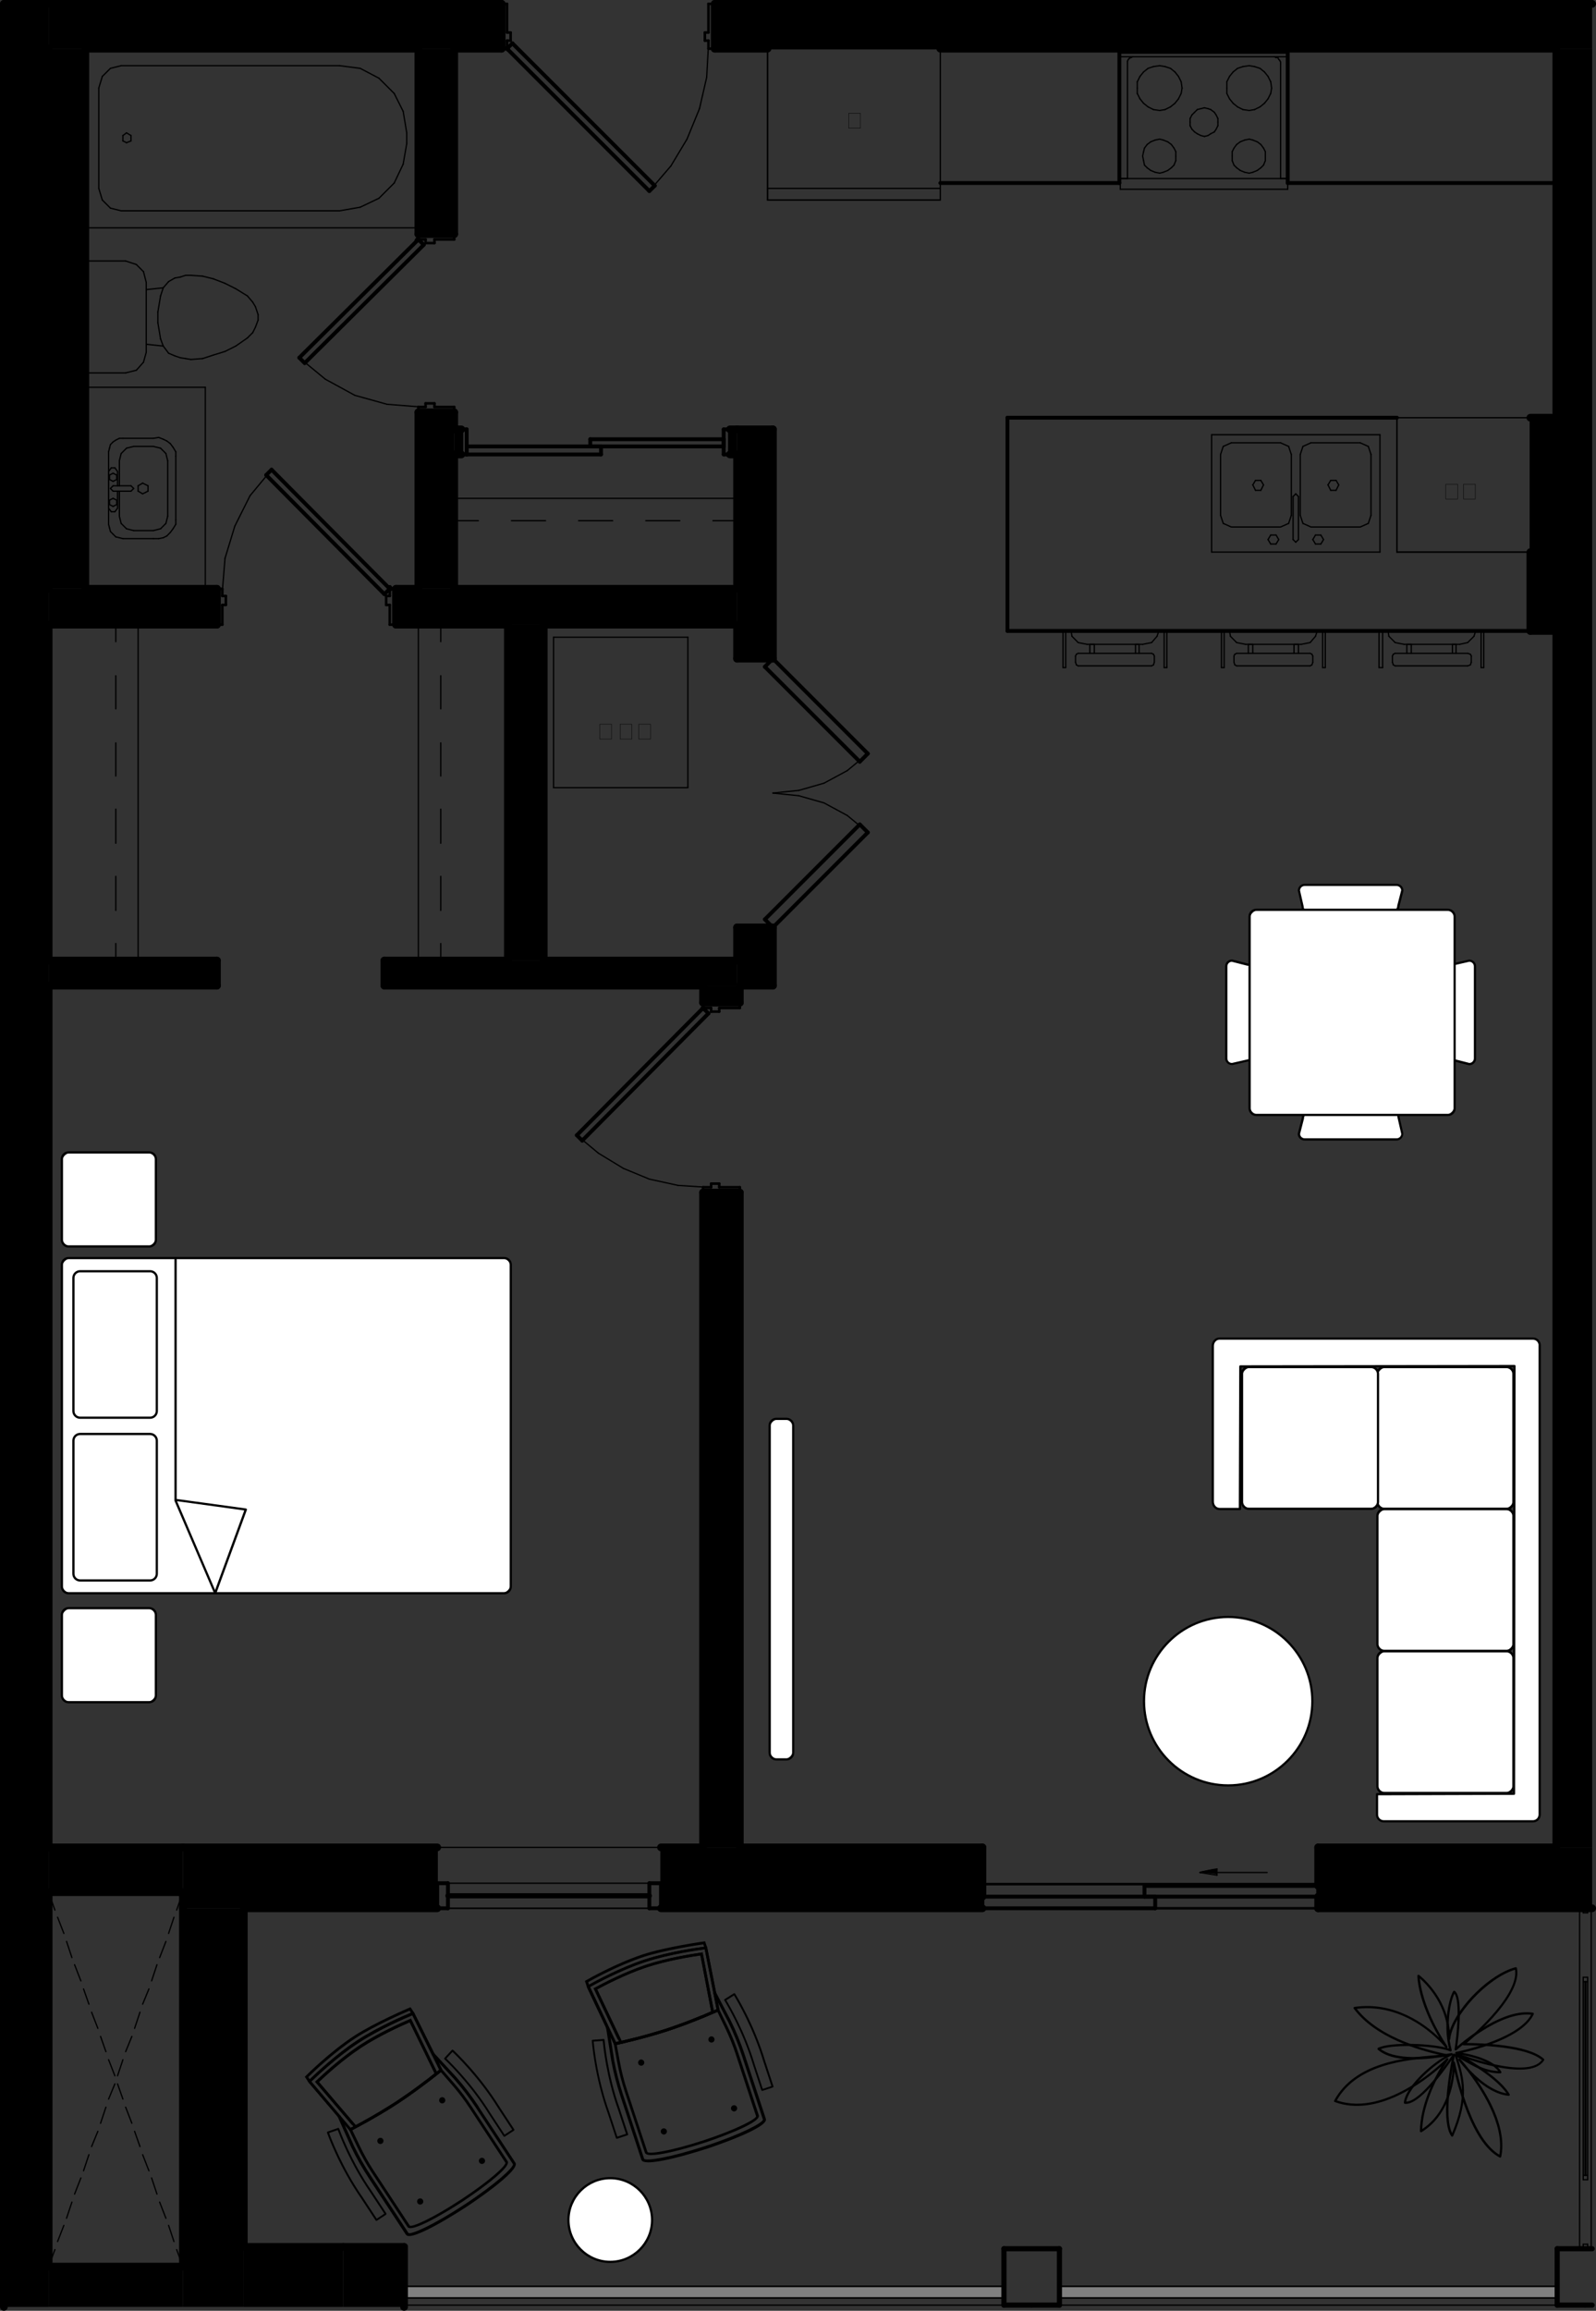 <?xml version="1.0" encoding="UTF-8"?><svg id="Layer_1" xmlns="http://www.w3.org/2000/svg" xmlns:xlink="http://www.w3.org/1999/xlink" viewBox="0 0 297.62 430.68"><rect x="0" y="0" width="297.62" height="430.68" fill="#333333" stroke="none"/><defs><style>.cls-1{stroke-width:1.44px;}.cls-1,.cls-2,.cls-3,.cls-4,.cls-5,.cls-6,.cls-7{fill:none;}.cls-1,.cls-2,.cls-3,.cls-6,.cls-7{stroke:#000;stroke-linecap:round;stroke-linejoin:round;}.cls-8{fill:#fff;}.cls-9{clip-path:url(#clippath-2);}.cls-10{clip-path:url(#clippath-6);}.cls-2{stroke-width:.96px;}.cls-11{clip-path:url(#clippath-7);}.cls-12{clip-path:url(#clippath-1);}.cls-13{clip-path:url(#clippath-4);}.cls-14{fill:gray;}.cls-15{clip-path:url(#clippath-9);}.cls-16{clip-path:url(#clippath);}.cls-3{stroke-width:.24px;}.cls-4{clip-rule:evenodd;}.cls-17{clip-path:url(#clippath-3);}.cls-6{stroke-width:.48px;}.cls-18{clip-path:url(#clippath-8);}.cls-19{clip-path:url(#clippath-5);}.cls-7{stroke-width:.72px;}</style><clipPath id="clippath"><path class="cls-4" d="M245.81,344.31v11.35h51.09v-11.35h-51.09Zm-122.54,0v11.35h59.94v-11.35h-59.94Zm-89.15,0v11.35h47.41v-11.35H34.11Z"/></clipPath><clipPath id="clippath-1"><path class="cls-4" d="M133.28,.72V9.07h163.61V.72H133.28ZM9.07,.72V9.07H93.55V.72H9.07Z"/></clipPath><clipPath id="clippath-2"><polygon class="cls-4" points="226.27 348.32 225.44 348.48 223.77 348.82 224.94 348.99 226.94 349.32 226.94 348.32 226.27 348.32"/></clipPath><clipPath id="clippath-3"><path class="cls-4" d="M197.56,426.12v2.17h92.83v-2.17h-92.83Zm-122.21,0v2.17h111.86v-2.17H75.35Z"/></clipPath><clipPath id="clippath-4"><path class="cls-4" d="M78.02,76.85v32.89h6.68v-32.89h-6.68Zm0-67.78V43.63h6.68V9.07h-6.68Z"/></clipPath><clipPath id="clippath-5"><path class="cls-4" d="M73.85,109.74v6.68h63.61v-6.68h-63.61Zm-64.78,0v6.68h31.39v-6.68H9.07Z"/></clipPath><clipPath id="clippath-6"><path class="cls-4" d="M137.45,172.85v10.85h6.68v-10.85h-6.68Zm0-92.83v42.74h6.68v-42.74h-6.68Z"/></clipPath><clipPath id="clippath-7"><path class="cls-4" d="M136.12,80.02v4.67h1.34v-4.67h-1.34Zm-51.42,0v4.67h1.34v-4.67h-1.34Z"/></clipPath><clipPath id="clippath-8"><path class="cls-4" d="M71.68,179.03v4.67h65.78v-4.67H71.68Zm-62.61,0v4.67h31.39v-4.67H9.07Z"/></clipPath><clipPath id="clippath-9"><path class="cls-4" d="M131.11,222.27v122.04h6.85v-122.04h-6.85Zm0-38.57v3.17h6.85v-3.17h-6.85Z"/></clipPath></defs><g class="cls-16"><rect x="34.11" y="344.31" width="262.79" height="11.35"/></g><rect x="34.11" y="355.66" width="11.35" height="74.29"/><rect x="45.46" y="418.77" width="18.53" height="11.19"/><rect x="64" y="418.77" width="11.35" height="11.19"/><g class="cls-12"><rect x="9.07" y=".72" width="287.83" height="8.35"/></g><rect x="290.22" y="9.07" width="6.68" height="335.24"/><rect x=".72" y=".72" width="8.35" height="429.24"/><rect x="9.07" y="422.44" width="25.04" height="7.51"/><rect x="9.07" y="344.31" width="25.04" height="8.35"/><g class="cls-9"><rect x="223.77" y="348.32" width="3.17" height="1"/></g><g class="cls-17"><rect class="cls-14" x="75.35" y="426.12" width="215.04" height="2.17"/></g><g class="cls-13"><rect x="78.02" y="9.07" width="6.68" height="100.67"/></g><g class="cls-19"><rect x="9.07" y="109.74" width="128.39" height="6.68"/></g><g class="cls-10"><rect x="137.46" y="80.02" width="6.68" height="103.68"/></g><g class="cls-11"><rect x="84.7" y="80.02" width="52.76" height="4.67"/></g><rect x="94.71" y="116.42" width="6.68" height="62.61"/><g class="cls-18"><rect x="9.07" y="179.03" width="128.39" height="4.67"/></g><rect x="9.07" y="9.07" width="6.85" height="100.67"/><g class="cls-15"><rect x="131.11" y="183.7" width="6.85" height="160.61"/></g><rect x="285.38" y="77.85" width="4.84" height="39.73"/><line class="cls-1" x1="290.22" y1="344.31" x2="245.81" y2="344.31"/><line class="cls-1" x1="245.81" y1="344.31" x2="245.81" y2="351.49"/><line class="cls-1" x1="245.81" y1="353.49" x2="245.81" y2="355.66"/><line class="cls-1" x1="245.81" y1="355.66" x2="296.9" y2="355.66"/><line class="cls-1" x1="183.2" y1="344.31" x2="137.96" y2="344.31"/><line class="cls-1" x1="131.11" y1="344.31" x2="123.26" y2="344.31"/><line class="cls-1" x1="123.26" y1="355.66" x2="183.2" y2="355.66"/><line class="cls-1" x1="183.2" y1="353.49" x2="183.2" y2="344.31"/><line class="cls-1" x1="81.53" y1="344.31" x2="34.11" y2="344.31"/><line class="cls-1" x1="34.11" y1="352.66" x2="34.11" y2="355.66"/><line class="cls-1" x1="45.46" y1="355.66" x2="81.53" y2="355.66"/><line class="cls-1" x1="34.11" y1="355.66" x2="34.11" y2="422.44"/><line class="cls-1" x1="45.46" y1="418.77" x2="45.46" y2="355.66"/><line class="cls-1" x1="64" y1="418.77" x2="45.46" y2="418.77"/><line class="cls-1" x1="75.35" y1="429.96" x2="75.35" y2="418.77"/><line class="cls-1" x1="75.35" y1="418.77" x2="64" y2="418.77"/><line class="cls-1" x1="296.9" y1=".72" x2="133.28" y2=".72"/><line class="cls-1" x1="133.28" y1=".72" x2="133.28" y2="9.07"/><line class="cls-1" x1="133.28" y1="9.07" x2="143.13" y2="9.07"/><line class="cls-1" x1="175.35" y1="9.07" x2="290.22" y2="9.07"/><line class="cls-1" x1="93.55" y1=".72" x2="9.07" y2=".72"/><line class="cls-1" x1="15.91" y1="9.07" x2="78.02" y2="9.07"/><line class="cls-1" x1="84.7" y1="9.07" x2="93.55" y2="9.07"/><line class="cls-1" x1="93.55" y1="9.07" x2="93.55" y2=".72"/><line class="cls-1" x1="290.22" y1="9.07" x2="290.22" y2="344.31"/><line class="cls-1" x1=".72" y1=".72" x2=".72" y2="429.96"/><line class="cls-1" x1="9.07" y1="422.44" x2="9.07" y2="352.66"/><line class="cls-1" x1="9.07" y1="344.31" x2="9.07" y2="183.7"/><line class="cls-1" x1="9.07" y1="179.03" x2="9.07" y2="116.42"/><line class="cls-1" x1="9.07" y1="109.74" x2="9.07" y2="9.07"/><line class="cls-1" x1="9.07" y1=".72" x2=".72" y2=".72"/><line class="cls-1" x1="34.11" y1="422.44" x2="9.07" y2="422.44"/><line class="cls-1" x1="9.07" y1="352.66" x2="34.11" y2="352.66"/><line class="cls-1" x1="34.11" y1="344.31" x2="9.07" y2="344.31"/><line class="cls-3" x1="123.26" y1="355.66" x2="81.53" y2="355.66"/><line class="cls-3" x1="123.26" y1="344.31" x2="123.26" y2="355.66"/><line class="cls-3" x1="81.53" y1="344.31" x2="123.26" y2="344.31"/><line class="cls-3" x1="81.53" y1="355.66" x2="81.53" y2="344.31"/><line class="cls-2" x1="121.09" y1="353.33" x2="83.53" y2="353.33"/><line class="cls-3" x1="123.26" y1="350.99" x2="81.53" y2="350.99"/><line class="cls-3" x1="123.26" y1="350.99" x2="123.26" y2="355.66"/><line class="cls-3" x1="81.53" y1="350.99" x2="81.53" y2="355.66"/><line class="cls-3" x1="123.26" y1="355.66" x2="81.53" y2="355.66"/><line class="cls-7" x1="81.53" y1="350.99" x2="81.53" y2="355.66"/><line class="cls-7" x1="83.53" y1="350.99" x2="83.53" y2="355.66"/><line class="cls-7" x1="83.53" y1="350.99" x2="81.53" y2="350.99"/><line class="cls-7" x1="83.53" y1="355.66" x2="81.53" y2="355.66"/><line class="cls-7" x1="123.26" y1="350.99" x2="121.09" y2="350.99"/><line class="cls-7" x1="123.26" y1="350.99" x2="123.26" y2="355.66"/><line class="cls-7" x1="123.26" y1="355.66" x2="121.09" y2="355.66"/><line class="cls-7" x1="121.09" y1="350.99" x2="121.09" y2="355.66"/><line class="cls-3" x1="236.29" y1="348.99" x2="223.77" y2="348.99"/><line class="cls-3" x1="226.94" y1="348.32" x2="226.94" y2="349.49"/><line class="cls-3" x1="223.77" y1="348.99" x2="226.94" y2="348.32"/><line class="cls-3" x1="226.94" y1="349.49" x2="223.77" y2="348.99"/><line class="cls-7" x1="245.81" y1="351.49" x2="245.81" y2="353.49"/><line class="cls-7" x1="213.42" y1="351.49" x2="245.81" y2="351.49"/><line class="cls-7" x1="213.42" y1="353.49" x2="213.42" y2="351.49"/><line class="cls-7" x1="245.81" y1="353.49" x2="213.42" y2="353.49"/><line class="cls-7" x1="215.42" y1="353.49" x2="215.42" y2="355.66"/><line class="cls-7" x1="183.2" y1="353.49" x2="215.42" y2="353.49"/><line class="cls-7" x1="183.2" y1="355.66" x2="183.2" y2="353.49"/><line class="cls-7" x1="215.42" y1="355.66" x2="183.2" y2="355.66"/><line class="cls-2" x1="296.9" y1="419.11" x2="290.38" y2="419.11"/><line class="cls-2" x1="290.38" y1="419.11" x2="290.38" y2="429.62"/><line class="cls-2" x1="290.38" y1="429.62" x2="296.9" y2="429.62"/><line class="cls-2" x1="197.56" y1="419.11" x2="187.21" y2="419.11"/><line class="cls-2" x1="187.21" y1="419.11" x2="187.21" y2="429.62"/><line class="cls-2" x1="187.21" y1="429.62" x2="197.56" y2="429.62"/><line class="cls-2" x1="197.56" y1="429.62" x2="197.56" y2="419.11"/><line class="cls-3" x1="197.56" y1="429.62" x2="290.38" y2="429.62"/><line class="cls-3" x1="295.56" y1="429.62" x2="295.56" y2="429.96"/><line class="cls-3" x1="192.38" y1="429.96" x2="192.38" y2="429.62"/><line class="cls-3" x1="75.52" y1="429.62" x2="187.21" y2="429.62"/><line class="cls-3" x1="192.38" y1="429.62" x2="192.38" y2="429.96"/><line class="cls-3" x1="75.52" y1="429.96" x2="75.52" y2="429.62"/><line class="cls-3" x1="75.35" y1="426.12" x2="187.21" y2="426.12"/><line class="cls-3" x1="197.56" y1="426.12" x2="290.38" y2="426.12"/><line class="cls-3" x1="290.38" y1="428.29" x2="197.56" y2="428.29"/><line class="cls-3" x1="187.21" y1="428.29" x2="75.35" y2="428.29"/><line class="cls-3" x1="75.35" y1="428.29" x2="187.21" y2="428.29"/><line class="cls-3" x1="197.56" y1="428.29" x2="290.38" y2="428.29"/><line class="cls-3" x1="75.35" y1="426.12" x2="187.21" y2="426.12"/><line class="cls-3" x1="197.56" y1="426.12" x2="290.38" y2="426.12"/><line class="cls-7" x1="94.38" y1="9.07" x2="94.71" y2="9.23"/><line class="cls-7" x1="94.71" y1="9.23" x2="94.71" y2="8.9"/><line class="cls-7" x1="94.71" y1="8.9" x2="94.55" y2="8.9"/><line class="cls-7" x1="95.55" y1="8.07" x2="122.1" y2="34.61"/><line class="cls-7" x1="94.55" y1="9.07" x2="95.55" y2="8.07"/><line class="cls-3" x1="132.11" y1="8.4" x2="131.78" y2="14.41"/><line class="cls-3" x1="131.78" y1="14.41" x2="130.44" y2="20.25"/><line class="cls-3" x1="130.44" y1="20.25" x2="128.11" y2="25.93"/><line class="cls-3" x1="128.11" y1="25.93" x2="125.1" y2="30.94"/><line class="cls-3" x1="125.1" y1="30.94" x2="121.09" y2="35.61"/><line class="cls-7" x1="121.09" y1="35.61" x2="122.1" y2="34.61"/><line class="cls-7" x1="94.55" y1="9.07" x2="121.09" y2="35.61"/><line class="cls-6" x1="132.11" y1="9.07" x2="133.28" y2="9.07"/><line class="cls-6" x1="133.28" y1=".72" x2="132.11" y2=".72"/><line class="cls-6" x1="132.11" y1=".72" x2="132.11" y2="6.06"/><line class="cls-6" x1="132.11" y1="6.06" x2="131.44" y2="6.06"/><line class="cls-6" x1="131.44" y1="6.06" x2="131.44" y2="7.57"/><line class="cls-6" x1="131.44" y1="7.57" x2="132.11" y2="7.57"/><line class="cls-6" x1="132.11" y1="7.57" x2="132.11" y2="9.07"/><line class="cls-6" x1="93.55" y1="9.07" x2="94.55" y2="9.07"/><line class="cls-6" x1="94.55" y1="9.07" x2="94.55" y2="7.57"/><line class="cls-6" x1="94.55" y1="7.57" x2="95.22" y2="7.57"/><line class="cls-6" x1="95.22" y1="7.57" x2="95.22" y2="6.06"/><line class="cls-6" x1="95.22" y1="6.06" x2="94.55" y2="6.06"/><line class="cls-6" x1="94.55" y1="6.06" x2="94.55" y2=".72"/><line class="cls-6" x1="94.55" y1=".72" x2="93.55" y2=".72"/><line class="cls-3" x1="38.28" y1="109.74" x2="38.28" y2="72.18"/><line class="cls-3" x1="38.28" y1="72.18" x2="15.91" y2="72.18"/><line class="cls-3" x1="16.08" y1="109.74" x2="16.08" y2="72.18"/><line class="cls-3" x1="20.25" y1="84.2" x2="20.25" y2="97.72"/><line class="cls-3" x1="20.25" y1="97.72" x2="20.42" y2="98.39"/><line class="cls-3" x1="20.42" y1="98.39" x2="20.59" y2="99.06"/><line class="cls-3" x1="20.59" y1="99.06" x2="21.09" y2="99.56"/><line class="cls-3" x1="21.09" y1="99.56" x2="21.59" y2="100.06"/><line class="cls-3" x1="21.59" y1="100.06" x2="22.26" y2="100.22"/><line class="cls-3" x1="22.26" y1="100.22" x2="22.92" y2="100.39"/><line class="cls-3" x1="22.92" y1="100.39" x2="28.6" y2="100.39"/><line class="cls-3" x1="28.6" y1="100.39" x2="29.6" y2="100.39"/><line class="cls-3" x1="29.6" y1="100.39" x2="30.44" y2="100.22"/><line class="cls-3" x1="30.44" y1="100.22" x2="31.11" y2="99.89"/><line class="cls-3" x1="31.11" y1="99.89" x2="31.77" y2="99.22"/><line class="cls-3" x1="31.77" y1="99.22" x2="32.27" y2="98.55"/><line class="cls-3" x1="32.27" y1="98.55" x2="32.78" y2="97.72"/><line class="cls-3" x1="32.78" y1="97.72" x2="32.78" y2="96.89"/><line class="cls-3" x1="32.78" y1="96.89" x2="32.78" y2="85.03"/><line class="cls-3" x1="32.78" y1="85.03" x2="32.78" y2="84.2"/><line class="cls-3" x1="32.78" y1="84.2" x2="32.27" y2="83.36"/><line class="cls-3" x1="32.27" y1="83.36" x2="31.77" y2="82.69"/><line class="cls-3" x1="31.77" y1="82.69" x2="31.11" y2="82.19"/><line class="cls-3" x1="31.11" y1="82.19" x2="30.44" y2="81.86"/><line class="cls-3" x1="30.44" y1="81.86" x2="29.6" y2="81.53"/><line class="cls-3" x1="29.6" y1="81.53" x2="28.6" y2="81.69"/><line class="cls-3" x1="28.6" y1="81.69" x2="22.92" y2="81.69"/><line class="cls-3" x1="22.92" y1="81.69" x2="22.26" y2="81.69"/><line class="cls-3" x1="22.26" y1="81.69" x2="21.59" y2="82.03"/><line class="cls-3" x1="21.59" y1="82.03" x2="21.09" y2="82.36"/><line class="cls-3" x1="21.09" y1="82.36" x2="20.59" y2="82.86"/><line class="cls-3" x1="20.59" y1="82.86" x2="20.42" y2="83.53"/><line class="cls-3" x1="20.42" y1="83.53" x2="20.25" y2="84.2"/><line class="cls-3" x1="24.93" y1="98.89" x2="23.59" y2="98.55"/><line class="cls-3" x1="23.59" y1="98.55" x2="22.59" y2="97.55"/><line class="cls-3" x1="22.59" y1="97.55" x2="22.26" y2="96.22"/><line class="cls-3" x1="21.92" y1="90.54" x2="21.92" y2="87.87"/><line class="cls-3" x1="20.25" y1="87.87" x2="20.25" y2="94.71"/><line class="cls-3" x1="20.25" y1="94.71" x2="20.75" y2="95.38"/><line class="cls-3" x1="20.75" y1="95.38" x2="21.42" y2="95.38"/><line class="cls-3" x1="21.42" y1="95.38" x2="21.92" y2="94.71"/><line class="cls-3" x1="21.92" y1="87.87" x2="21.42" y2="87.2"/><line class="cls-3" x1="21.42" y1="87.2" x2="20.75" y2="87.2"/><line class="cls-3" x1="20.75" y1="87.2" x2="20.25" y2="87.87"/><line class="cls-3" x1="21.92" y1="94.71" x2="21.92" y2="91.54"/><line class="cls-3" x1="21.09" y1="94.38" x2="21.76" y2="94.05"/><line class="cls-3" x1="21.76" y1="94.05" x2="21.76" y2="93.21"/><line class="cls-3" x1="21.76" y1="93.21" x2="21.09" y2="92.88"/><line class="cls-3" x1="21.09" y1="92.88" x2="20.42" y2="93.21"/><line class="cls-3" x1="20.42" y1="93.21" x2="20.42" y2="94.05"/><line class="cls-3" x1="20.42" y1="94.05" x2="21.09" y2="94.38"/><line class="cls-3" x1="21.09" y1="88.2" x2="21.76" y2="88.54"/><line class="cls-3" x1="21.76" y1="88.54" x2="21.76" y2="89.37"/><line class="cls-3" x1="21.76" y1="89.37" x2="21.09" y2="89.71"/><line class="cls-3" x1="21.09" y1="88.2" x2="20.42" y2="88.54"/><line class="cls-3" x1="20.42" y1="88.54" x2="20.42" y2="89.37"/><line class="cls-3" x1="20.42" y1="89.37" x2="21.09" y2="89.71"/><line class="cls-3" x1="22.26" y1="85.87" x2="22.59" y2="84.53"/><line class="cls-3" x1="22.59" y1="84.53" x2="23.59" y2="83.53"/><line class="cls-3" x1="23.59" y1="83.53" x2="24.93" y2="83.2"/><line class="cls-3" x1="22.26" y1="91.54" x2="22.26" y2="96.22"/><line class="cls-3" x1="24.43" y1="90.54" x2="24.93" y2="91.04"/><line class="cls-3" x1="24.93" y1="91.04" x2="24.43" y2="91.54"/><line class="cls-3" x1="21.09" y1="90.54" x2="24.43" y2="90.54"/><line class="cls-3" x1="21.09" y1="91.54" x2="24.43" y2="91.54"/><line class="cls-3" x1="21.09" y1="90.54" x2="20.59" y2="91.04"/><line class="cls-3" x1="20.59" y1="91.04" x2="21.09" y2="91.54"/><line class="cls-3" x1="28.6" y1="98.89" x2="29.94" y2="98.55"/><line class="cls-3" x1="29.94" y1="98.55" x2="30.94" y2="97.55"/><line class="cls-3" x1="30.94" y1="97.55" x2="31.27" y2="96.22"/><line class="cls-3" x1="31.27" y1="85.87" x2="30.94" y2="84.53"/><line class="cls-3" x1="30.94" y1="84.53" x2="29.94" y2="83.53"/><line class="cls-3" x1="29.94" y1="83.53" x2="28.6" y2="83.2"/><line class="cls-3" x1="22.26" y1="85.87" x2="22.26" y2="90.54"/><line class="cls-3" x1="28.6" y1="83.2" x2="24.93" y2="83.2"/><line class="cls-3" x1="31.27" y1="96.22" x2="31.27" y2="85.87"/><line class="cls-3" x1="24.93" y1="98.89" x2="28.6" y2="98.89"/><line class="cls-3" x1="26.6" y1="92.04" x2="27.6" y2="91.54"/><line class="cls-3" x1="27.6" y1="91.54" x2="27.6" y2="90.54"/><line class="cls-3" x1="27.6" y1="90.54" x2="26.6" y2="90.04"/><line class="cls-3" x1="26.6" y1="90.04" x2="25.76" y2="90.54"/><line class="cls-3" x1="25.76" y1="90.54" x2="25.76" y2="91.54"/><line class="cls-3" x1="25.76" y1="91.54" x2="26.6" y2="92.04"/><line class="cls-3" x1="46.13" y1="55.15" x2="43.96" y2="53.81"/><line class="cls-3" x1="47.13" y1="56.32" x2="46.13" y2="55.15"/><line class="cls-3" x1="47.63" y1="57.15" x2="47.13" y2="56.32"/><line class="cls-3" x1="48.13" y1="58.65" x2="47.63" y2="57.15"/><line class="cls-3" x1="48.13" y1="59.65" x2="48.13" y2="58.65"/><line class="cls-3" x1="47.63" y1="60.99" x2="48.13" y2="59.65"/><line class="cls-3" x1="47.13" y1="61.99" x2="47.63" y2="60.99"/><line class="cls-3" x1="46.13" y1="62.99" x2="47.13" y2="61.99"/><line class="cls-3" x1="43.96" y1="64.5" x2="46.13" y2="62.99"/><line class="cls-3" x1="30.44" y1="53.64" x2="29.94" y2="55.15"/><line class="cls-3" x1="29.94" y1="55.15" x2="29.44" y2="58.15"/><line class="cls-3" x1="29.44" y1="58.15" x2="29.44" y2="60.16"/><line class="cls-3" x1="29.44" y1="60.16" x2="29.94" y2="63.16"/><line class="cls-3" x1="29.94" y1="63.16" x2="30.44" y2="64.5"/><line class="cls-3" x1="43.96" y1="53.81" x2="41.96" y2="52.81"/><line class="cls-3" x1="41.96" y1="52.81" x2="39.79" y2="51.97"/><line class="cls-3" x1="39.79" y1="51.97" x2="37.78" y2="51.47"/><line class="cls-3" x1="37.78" y1="51.47" x2="35.61" y2="51.31"/><line class="cls-3" x1="35.61" y1="51.31" x2="34.61" y2="51.31"/><line class="cls-3" x1="34.61" y1="51.31" x2="33.61" y2="51.64"/><line class="cls-3" x1="33.61" y1="51.64" x2="32.61" y2="51.81"/><line class="cls-3" x1="32.61" y1="51.81" x2="31.44" y2="52.48"/><line class="cls-3" x1="31.44" y1="52.48" x2="30.44" y2="53.64"/><line class="cls-3" x1="41.96" y1="65.5" x2="43.96" y2="64.5"/><line class="cls-3" x1="39.79" y1="66.17" x2="41.96" y2="65.5"/><line class="cls-3" x1="37.78" y1="66.83" x2="39.79" y2="66.17"/><line class="cls-3" x1="35.61" y1="67" x2="37.78" y2="66.83"/><line class="cls-3" x1="34.61" y1="66.83" x2="35.61" y2="67"/><line class="cls-3" x1="33.61" y1="66.67" x2="34.61" y2="66.83"/><line class="cls-3" x1="32.61" y1="66.33" x2="33.61" y2="66.67"/><line class="cls-3" x1="31.44" y1="65.83" x2="32.61" y2="66.33"/><line class="cls-3" x1="30.44" y1="64.5" x2="31.44" y2="65.83"/><line class="cls-3" x1="27.27" y1="53.98" x2="30.44" y2="53.64"/><line class="cls-3" x1="27.27" y1="64.16" x2="30.44" y2="64.5"/><line class="cls-3" x1="23.43" y1="48.64" x2="25.43" y2="49.3"/><line class="cls-3" x1="25.43" y1="49.3" x2="26.76" y2="50.64"/><line class="cls-3" x1="26.76" y1="50.64" x2="27.27" y2="52.64"/><line class="cls-3" x1="15.91" y1="48.64" x2="23.43" y2="48.64"/><line class="cls-3" x1="23.43" y1="69.5" x2="15.91" y2="69.5"/><line class="cls-3" x1="27.27" y1="65.66" x2="26.76" y2="67.5"/><line class="cls-3" x1="26.76" y1="67.5" x2="25.43" y2="69"/><line class="cls-3" x1="25.43" y1="69" x2="23.43" y2="69.5"/><line class="cls-3" x1="27.27" y1="52.64" x2="27.27" y2="65.66"/><line class="cls-3" x1="77.85" y1="9.07" x2="77.85" y2="42.46"/><line class="cls-3" x1="77.85" y1="42.46" x2="15.91" y2="42.46"/><line class="cls-3" x1="23.59" y1="24.76" x2="22.92" y2="25.26"/><line class="cls-3" x1="22.92" y1="25.26" x2="22.92" y2="26.26"/><line class="cls-3" x1="22.92" y1="26.26" x2="23.59" y2="26.6"/><line class="cls-3" x1="23.59" y1="26.6" x2="24.43" y2="26.26"/><line class="cls-3" x1="24.43" y1="26.26" x2="24.43" y2="25.26"/><line class="cls-3" x1="24.43" y1="25.26" x2="23.59" y2="24.76"/><line class="cls-3" x1="75.85" y1="24.76" x2="75.18" y2="20.75"/><line class="cls-3" x1="75.18" y1="20.75" x2="73.51" y2="17.42"/><line class="cls-3" x1="73.51" y1="17.42" x2="70.67" y2="14.58"/><line class="cls-3" x1="70.67" y1="14.58" x2="67.17" y2="12.74"/><line class="cls-3" x1="67.17" y1="12.74" x2="63.33" y2="12.24"/><line class="cls-3" x1="63.33" y1="39.29" x2="67.17" y2="38.62"/><line class="cls-3" x1="67.17" y1="38.62" x2="70.67" y2="36.95"/><line class="cls-3" x1="70.67" y1="36.95" x2="73.51" y2="34.11"/><line class="cls-3" x1="73.51" y1="34.11" x2="75.18" y2="30.6"/><line class="cls-3" x1="75.18" y1="30.6" x2="75.85" y2="26.76"/><line class="cls-3" x1="18.42" y1="16.41" x2="19.08" y2="14.24"/><line class="cls-3" x1="19.08" y1="14.24" x2="20.59" y2="12.74"/><line class="cls-3" x1="20.59" y1="12.74" x2="22.59" y2="12.24"/><line class="cls-3" x1="22.59" y1="39.29" x2="20.59" y2="38.79"/><line class="cls-3" x1="20.59" y1="38.79" x2="19.08" y2="37.28"/><line class="cls-3" x1="19.08" y1="37.28" x2="18.42" y2="35.11"/><line class="cls-3" x1="75.85" y1="24.76" x2="75.85" y2="26.76"/><line class="cls-3" x1="63.33" y1="39.29" x2="22.59" y2="39.29"/><line class="cls-3" x1="18.42" y1="35.11" x2="18.42" y2="16.41"/><line class="cls-3" x1="22.59" y1="12.24" x2="63.33" y2="12.24"/><line class="cls-1" x1="78.02" y1="9.07" x2="78.02" y2="43.63"/><line class="cls-1" x1="78.02" y1="43.63" x2="84.7" y2="43.63"/><line class="cls-1" x1="84.7" y1="43.63" x2="84.7" y2="9.07"/><line class="cls-1" x1="78.02" y1="76.85" x2="78.02" y2="109.74"/><line class="cls-1" x1="84.7" y1="109.74" x2="84.7" y2="84.7"/><line class="cls-1" x1="84.7" y1="80.02" x2="84.7" y2="76.85"/><line class="cls-1" x1="84.7" y1="76.85" x2="78.02" y2="76.85"/><line class="cls-1" x1="9.07" y1="116.42" x2="40.45" y2="116.42"/><line class="cls-1" x1="40.45" y1="116.42" x2="40.45" y2="109.74"/><line class="cls-1" x1="40.45" y1="109.74" x2="15.91" y2="109.74"/><line class="cls-1" x1="73.85" y1="116.42" x2="94.71" y2="116.42"/><line class="cls-1" x1="101.39" y1="116.42" x2="137.45" y2="116.42"/><line class="cls-1" x1="137.45" y1="109.74" x2="84.7" y2="109.74"/><line class="cls-1" x1="78.02" y1="109.74" x2="73.85" y2="109.74"/><line class="cls-1" x1="73.85" y1="109.74" x2="73.85" y2="116.42"/><line class="cls-1" x1="144.13" y1="183.7" x2="144.13" y2="172.85"/><line class="cls-1" x1="144.13" y1="172.85" x2="137.45" y2="172.85"/><line class="cls-1" x1="137.45" y1="172.85" x2="137.45" y2="179.03"/><line class="cls-1" x1="137.96" y1="183.7" x2="144.13" y2="183.7"/><line class="cls-1" x1="144.13" y1="122.76" x2="144.13" y2="80.02"/><line class="cls-1" x1="144.13" y1="80.02" x2="137.45" y2="80.02"/><line class="cls-1" x1="137.45" y1="84.7" x2="137.45" y2="109.74"/><line class="cls-1" x1="137.45" y1="116.42" x2="137.45" y2="122.76"/><line class="cls-1" x1="137.45" y1="122.76" x2="144.13" y2="122.76"/><line class="cls-1" x1="137.45" y1="80.02" x2="136.12" y2="80.02"/><line class="cls-1" x1="136.12" y1="84.7" x2="137.45" y2="84.7"/><line class="cls-1" x1="86.03" y1="80.02" x2="84.7" y2="80.02"/><line class="cls-1" x1="84.7" y1="84.7" x2="86.03" y2="84.7"/><line class="cls-1" x1="94.71" y1="116.42" x2="94.71" y2="179.03"/><line class="cls-1" x1="101.39" y1="179.03" x2="101.39" y2="116.42"/><line class="cls-1" x1="137.45" y1="179.03" x2="101.39" y2="179.03"/><line class="cls-1" x1="94.71" y1="179.03" x2="71.68" y2="179.03"/><line class="cls-1" x1="71.68" y1="179.03" x2="71.68" y2="183.7"/><line class="cls-1" x1="71.68" y1="183.7" x2="131.11" y2="183.7"/><line class="cls-1" x1="40.45" y1="179.03" x2="9.07" y2="179.03"/><line class="cls-1" x1="9.07" y1="183.7" x2="40.45" y2="183.7"/><line class="cls-1" x1="40.45" y1="183.7" x2="40.45" y2="179.03"/><line class="cls-7" x1="87.03" y1="80.02" x2="87.03" y2="84.7"/><line class="cls-7" x1="86.03" y1="80.02" x2="87.03" y2="80.02"/><line class="cls-7" x1="86.03" y1="84.7" x2="86.03" y2="80.02"/><line class="cls-7" x1="87.03" y1="84.7" x2="86.03" y2="84.7"/><line class="cls-7" x1="136.12" y1="84.7" x2="134.95" y2="84.7"/><line class="cls-7" x1="136.12" y1="80.02" x2="136.12" y2="84.7"/><line class="cls-7" x1="134.95" y1="80.02" x2="136.12" y2="80.02"/><line class="cls-7" x1="134.95" y1="84.7" x2="134.95" y2="80.02"/><line class="cls-7" x1="134.95" y1="81.86" x2="134.95" y2="83.2"/><line class="cls-7" x1="110.07" y1="81.86" x2="134.95" y2="81.86"/><line class="cls-7" x1="110.07" y1="83.2" x2="110.07" y2="81.86"/><line class="cls-7" x1="134.95" y1="83.2" x2="110.07" y2="83.2"/><line class="cls-7" x1="112.08" y1="83.2" x2="112.08" y2="84.7"/><line class="cls-7" x1="87.03" y1="83.2" x2="112.08" y2="83.2"/><line class="cls-7" x1="87.03" y1="84.7" x2="87.03" y2="83.2"/><line class="cls-7" x1="112.08" y1="84.7" x2="87.03" y2="84.7"/><line class="cls-7" x1="78.02" y1="44.29" x2="77.69" y2="44.8"/><line class="cls-7" x1="77.69" y1="44.8" x2="78.19" y2="44.8"/><line class="cls-7" x1="78.19" y1="44.8" x2="78.02" y2="44.63"/><line class="cls-7" x1="79.02" y1="45.63" x2="56.82" y2="67.67"/><line class="cls-7" x1="78.02" y1="44.63" x2="79.02" y2="45.63"/><line class="cls-3" x1="78.52" y1="75.85" x2="72.18" y2="75.35"/><line class="cls-3" x1="72.18" y1="75.35" x2="66.17" y2="73.68"/><line class="cls-3" x1="66.17" y1="73.68" x2="60.66" y2="70.67"/><line class="cls-3" x1="60.66" y1="70.67" x2="55.81" y2="66.67"/><line class="cls-7" x1="55.81" y1="66.67" x2="56.82" y2="67.67"/><line class="cls-7" x1="78.02" y1="44.63" x2="55.81" y2="66.67"/><line class="cls-6" x1="78.02" y1="75.85" x2="78.02" y2="76.85"/><line class="cls-6" x1="84.7" y1="76.85" x2="84.7" y2="75.85"/><line class="cls-6" x1="84.7" y1="75.85" x2="81.02" y2="75.85"/><line class="cls-6" x1="81.02" y1="75.85" x2="81.02" y2="75.18"/><line class="cls-6" x1="81.02" y1="75.18" x2="79.36" y2="75.18"/><line class="cls-6" x1="79.36" y1="75.18" x2="79.36" y2="75.85"/><line class="cls-6" x1="79.36" y1="75.85" x2="78.02" y2="75.85"/><line class="cls-6" x1="78.02" y1="43.63" x2="78.02" y2="44.63"/><line class="cls-6" x1="78.02" y1="44.63" x2="79.36" y2="44.63"/><line class="cls-6" x1="79.36" y1="44.63" x2="79.36" y2="45.3"/><line class="cls-6" x1="79.36" y1="45.3" x2="81.02" y2="45.3"/><line class="cls-6" x1="81.02" y1="45.3" x2="81.02" y2="44.63"/><line class="cls-6" x1="81.02" y1="44.63" x2="84.7" y2="44.63"/><line class="cls-6" x1="84.7" y1="44.63" x2="84.7" y2="43.63"/><line class="cls-7" x1="73.01" y1="109.74" x2="72.68" y2="109.41"/><line class="cls-7" x1="72.68" y1="109.41" x2="72.68" y2="109.91"/><line class="cls-7" x1="72.68" y1="109.91" x2="72.68" y2="109.91"/><line class="cls-7" x1="71.68" y1="110.74" x2="49.64" y2="88.54"/><line class="cls-7" x1="72.68" y1="109.74" x2="71.68" y2="110.74"/><line class="cls-3" x1="41.46" y1="110.24" x2="41.96" y2="104.06"/><line class="cls-3" x1="41.96" y1="104.06" x2="43.79" y2="98.05"/><line class="cls-3" x1="43.79" y1="98.05" x2="46.63" y2="92.38"/><line class="cls-3" x1="46.63" y1="92.38" x2="50.64" y2="87.54"/><line class="cls-7" x1="50.64" y1="87.54" x2="49.64" y2="88.54"/><line class="cls-7" x1="72.68" y1="109.74" x2="50.64" y2="87.54"/><line class="cls-6" x1="41.46" y1="109.74" x2="40.45" y2="109.74"/><line class="cls-6" x1="40.45" y1="116.42" x2="41.46" y2="116.42"/><line class="cls-6" x1="41.46" y1="116.42" x2="41.46" y2="112.75"/><line class="cls-6" x1="41.46" y1="112.75" x2="42.12" y2="112.75"/><line class="cls-6" x1="42.12" y1="112.75" x2="42.12" y2="111.08"/><line class="cls-6" x1="42.12" y1="111.08" x2="41.46" y2="111.08"/><line class="cls-6" x1="41.46" y1="111.08" x2="41.46" y2="109.74"/><line class="cls-6" x1="73.85" y1="109.74" x2="72.68" y2="109.74"/><line class="cls-6" x1="72.68" y1="109.74" x2="72.68" y2="111.08"/><line class="cls-6" x1="72.68" y1="111.08" x2="72.01" y2="111.08"/><line class="cls-6" x1="72.01" y1="111.08" x2="72.01" y2="112.75"/><line class="cls-6" x1="72.01" y1="112.75" x2="72.68" y2="112.75"/><line class="cls-6" x1="72.68" y1="112.75" x2="72.68" y2="116.42"/><line class="cls-6" x1="72.68" y1="116.42" x2="73.85" y2="116.42"/><line class="cls-7" x1="144.13" y1="122.76" x2="161.83" y2="140.46"/><line class="cls-7" x1="142.63" y1="124.27" x2="144.13" y2="122.76"/><line class="cls-7" x1="160.33" y1="141.96" x2="142.63" y2="124.27"/><line class="cls-7" x1="161.83" y1="140.46" x2="160.33" y2="141.96"/><line class="cls-3" x1="144.13" y1="147.81" x2="148.97" y2="147.31"/><line class="cls-3" x1="148.97" y1="147.31" x2="153.65" y2="145.97"/><line class="cls-3" x1="153.65" y1="145.97" x2="157.99" y2="143.63"/><line class="cls-3" x1="157.99" y1="143.63" x2="161.83" y2="140.46"/><line class="cls-7" x1="161.83" y1="155.15" x2="160.33" y2="153.65"/><line class="cls-7" x1="160.33" y1="153.65" x2="142.63" y2="171.35"/><line class="cls-7" x1="142.63" y1="171.35" x2="144.13" y2="172.85"/><line class="cls-7" x1="144.13" y1="172.85" x2="161.83" y2="155.15"/><line class="cls-3" x1="144.13" y1="147.81" x2="148.97" y2="148.31"/><line class="cls-3" x1="148.97" y1="148.31" x2="153.65" y2="149.64"/><line class="cls-3" x1="153.65" y1="149.64" x2="157.99" y2="151.98"/><line class="cls-3" x1="157.99" y1="151.98" x2="161.83" y2="155.15"/><line class="cls-3" x1="128.27" y1="118.76" x2="128.27" y2="146.8"/><line class="cls-3" x1="103.23" y1="146.8" x2="103.23" y2="118.76"/><line class="cls-3" x1="103.23" y1="118.76" x2="128.27" y2="118.76"/><line class="cls-3" x1="103.23" y1="146.8" x2="128.27" y2="146.8"/><line class="cls-1" x1="9.07" y1="9.07" x2="9.07" y2="109.74"/><line class="cls-1" x1="15.91" y1="109.74" x2="15.91" y2="9.07"/><line class="cls-1" x1="131.11" y1="183.7" x2="131.11" y2="186.87"/><line class="cls-1" x1="131.11" y1="186.87" x2="137.96" y2="186.87"/><line class="cls-1" x1="137.96" y1="186.87" x2="137.96" y2="183.7"/><line class="cls-1" x1="131.11" y1="222.27" x2="131.11" y2="344.31"/><line class="cls-1" x1="137.96" y1="344.31" x2="137.96" y2="222.27"/><line class="cls-1" x1="137.96" y1="222.27" x2="131.11" y2="222.27"/><line class="cls-7" x1="131.11" y1="187.71" x2="130.94" y2="188.04"/><line class="cls-7" x1="130.94" y1="188.04" x2="131.28" y2="188.04"/><line class="cls-7" x1="131.28" y1="188.04" x2="131.28" y2="187.87"/><line class="cls-7" x1="132.11" y1="188.88" x2="108.57" y2="212.58"/><line class="cls-7" x1="131.11" y1="187.87" x2="132.11" y2="188.88"/><line class="cls-3" x1="131.78" y1="221.27" x2="126.44" y2="220.93"/><line class="cls-3" x1="126.44" y1="220.93" x2="121.09" y2="219.76"/><line class="cls-3" x1="121.09" y1="219.76" x2="116.25" y2="217.76"/><line class="cls-3" x1="116.25" y1="217.76" x2="111.58" y2="214.92"/><line class="cls-3" x1="111.58" y1="214.92" x2="107.57" y2="211.58"/><line class="cls-7" x1="107.57" y1="211.58" x2="108.57" y2="212.58"/><line class="cls-7" x1="131.11" y1="187.87" x2="107.57" y2="211.58"/><line class="cls-6" x1="131.11" y1="186.87" x2="131.11" y2="187.87"/><line class="cls-6" x1="131.11" y1="187.87" x2="132.61" y2="187.87"/><line class="cls-6" x1="132.61" y1="187.87" x2="132.61" y2="188.54"/><line class="cls-6" x1="132.61" y1="188.54" x2="134.12" y2="188.54"/><line class="cls-6" x1="134.12" y1="188.54" x2="134.12" y2="187.87"/><line class="cls-6" x1="134.12" y1="187.87" x2="137.96" y2="187.87"/><line class="cls-6" x1="137.96" y1="187.87" x2="137.96" y2="186.87"/><line class="cls-6" x1="131.11" y1="221.27" x2="131.11" y2="222.27"/><line class="cls-6" x1="137.96" y1="222.27" x2="137.96" y2="221.27"/><line class="cls-6" x1="137.96" y1="221.27" x2="134.12" y2="221.27"/><line class="cls-6" x1="134.12" y1="221.27" x2="134.12" y2="220.6"/><line class="cls-6" x1="134.12" y1="220.6" x2="132.61" y2="220.6"/><line class="cls-6" x1="132.61" y1="220.6" x2="132.61" y2="221.27"/><line class="cls-6" x1="132.61" y1="221.27" x2="131.11" y2="221.27"/><line class="cls-6" x1="215.42" y1="355.66" x2="245.81" y2="355.66"/><line class="cls-3" x1="9.07" y1="352.66" x2="10.24" y2="356"/><line class="cls-3" x1="10.74" y1="357.33" x2="11.91" y2="360.34"/><line class="cls-3" x1="12.41" y1="361.84" x2="13.41" y2="364.85"/><line class="cls-3" x1="13.91" y1="366.18" x2="15.08" y2="369.19"/><line class="cls-3" x1="15.58" y1="370.69" x2="16.58" y2="373.53"/><line class="cls-3" x1="17.08" y1="375.03" x2="18.25" y2="378.04"/><line class="cls-3" x1="18.75" y1="379.54" x2="19.75" y2="382.38"/><line class="cls-3" x1="20.25" y1="383.88" x2="21.42" y2="386.88"/><line class="cls-3" x1="21.92" y1="388.39" x2="22.92" y2="391.22"/><line class="cls-3" x1="23.43" y1="392.73" x2="24.59" y2="395.73"/><line class="cls-3" x1="25.1" y1="397.23" x2="26.1" y2="400.07"/><line class="cls-3" x1="26.6" y1="401.58" x2="27.77" y2="404.58"/><line class="cls-3" x1="28.27" y1="405.92" x2="29.27" y2="408.92"/><line class="cls-3" x1="29.77" y1="410.42" x2="30.94" y2="413.43"/><line class="cls-3" x1="31.44" y1="414.76" x2="32.44" y2="417.77"/><line class="cls-3" x1="32.94" y1="419.27" x2="34.11" y2="422.44"/><line class="cls-3" x1="9.07" y1="422.44" x2="10.24" y2="419.27"/><line class="cls-3" x1="10.74" y1="417.77" x2="11.91" y2="414.76"/><line class="cls-3" x1="12.41" y1="413.43" x2="13.41" y2="410.42"/><line class="cls-3" x1="13.91" y1="408.92" x2="15.08" y2="405.92"/><line class="cls-3" x1="15.58" y1="404.58" x2="16.58" y2="401.58"/><line class="cls-3" x1="17.08" y1="400.07" x2="18.25" y2="397.23"/><line class="cls-3" x1="18.75" y1="395.73" x2="19.75" y2="392.73"/><line class="cls-3" x1="20.25" y1="391.22" x2="21.42" y2="388.39"/><line class="cls-3" x1="21.92" y1="386.88" x2="22.92" y2="383.88"/><line class="cls-3" x1="23.43" y1="382.38" x2="24.59" y2="379.54"/><line class="cls-3" x1="25.1" y1="378.04" x2="26.1" y2="375.03"/><line class="cls-3" x1="26.6" y1="373.53" x2="27.77" y2="370.69"/><line class="cls-3" x1="28.27" y1="369.19" x2="29.27" y2="366.18"/><line class="cls-3" x1="29.77" y1="364.85" x2="30.94" y2="361.84"/><line class="cls-3" x1="31.44" y1="360.34" x2="32.44" y2="357.33"/><line class="cls-3" x1="32.94" y1="356" x2="34.11" y2="352.66"/><line class="cls-6" x1="245.81" y1="351.16" x2="183.2" y2="351.16"/><line class="cls-3" x1="294.56" y1="419.11" x2="294.56" y2="355.66"/><line class="cls-3" x1="296.73" y1="355.66" x2="296.73" y2="419.11"/><line class="cls-3" x1="296.06" y1="419.11" x2="296.06" y2="418.27"/><line class="cls-3" x1="296.06" y1="418.27" x2="295.23" y2="418.27"/><line class="cls-3" x1="295.23" y1="418.27" x2="295.23" y2="419.11"/><line class="cls-3" x1="295.23" y1="356.5" x2="296.06" y2="356.5"/><line class="cls-3" x1="296.06" y1="356.5" x2="296.06" y2="355.66"/><line class="cls-3" x1="295.23" y1="355.66" x2="295.23" y2="356.5"/><line class="cls-3" x1="295.56" y1="369.35" x2="295.56" y2="405.42"/><line class="cls-3" x1="295.56" y1="405.42" x2="295.73" y2="405.42"/><line class="cls-3" x1="295.73" y1="405.42" x2="295.73" y2="369.35"/><line class="cls-3" x1="295.73" y1="369.35" x2="295.56" y2="369.35"/><line class="cls-3" x1="296.06" y1="369.35" x2="296.06" y2="405.42"/><line class="cls-3" x1="295.23" y1="405.42" x2="295.23" y2="369.35"/><line class="cls-3" x1="296.06" y1="369.35" x2="296.06" y2="368.52"/><line class="cls-3" x1="296.06" y1="368.52" x2="295.23" y2="368.52"/><line class="cls-3" x1="295.23" y1="368.52" x2="295.23" y2="369.35"/><line class="cls-3" x1="295.23" y1="369.35" x2="296.06" y2="369.35"/><line class="cls-3" x1="295.23" y1="406.25" x2="296.06" y2="406.25"/><line class="cls-3" x1="296.06" y1="406.25" x2="296.06" y2="405.42"/><line class="cls-3" x1="296.06" y1="405.42" x2="295.23" y2="405.42"/><line class="cls-3" x1="295.23" y1="405.42" x2="295.23" y2="406.25"/><line class="cls-1" x1="285.38" y1="102.9" x2="285.38" y2="117.59"/><line class="cls-1" x1="285.38" y1="117.59" x2="290.22" y2="117.59"/><line class="cls-1" x1="290.22" y1="117.59" x2="290.22" y2="77.85"/><line class="cls-1" x1="290.22" y1="77.85" x2="285.38" y2="77.85"/><line class="cls-3" x1="143.13" y1="37.28" x2="143.13" y2="9.07"/><line class="cls-3" x1="175.35" y1="37.28" x2="143.13" y2="37.28"/><line class="cls-3" x1="175.35" y1="9.07" x2="175.35" y2="37.28"/><line class="cls-3" x1="143.13" y1="9.07" x2="175.35" y2="9.07"/><line class="cls-3" x1="175.35" y1="35.11" x2="143.13" y2="35.11"/><line class="cls-3" x1="175.35" y1="9.07" x2="143.13" y2="9.07"/><line class="cls-3" x1="143.13" y1="9.07" x2="143.13" y2="37.28"/><line class="cls-3" x1="143.13" y1="37.28" x2="175.35" y2="37.28"/><line class="cls-3" x1="175.35" y1="37.28" x2="175.35" y2="9.07"/><line class="cls-3" x1="228.78" y1="16.41" x2="228.78" y2="15.24"/><line class="cls-3" x1="228.78" y1="15.24" x2="229.28" y2="14.24"/><line class="cls-3" x1="229.28" y1="14.24" x2="229.95" y2="13.41"/><line class="cls-3" x1="229.95" y1="13.41" x2="230.78" y2="12.74"/><line class="cls-3" x1="230.78" y1="12.74" x2="231.78" y2="12.41"/><line class="cls-3" x1="231.78" y1="12.41" x2="232.95" y2="12.24"/><line class="cls-3" x1="232.95" y1="12.24" x2="233.95" y2="12.41"/><line class="cls-3" x1="233.95" y1="12.41" x2="234.96" y2="12.74"/><line class="cls-3" x1="234.96" y1="12.74" x2="235.79" y2="13.41"/><line class="cls-3" x1="235.79" y1="13.41" x2="236.46" y2="14.24"/><line class="cls-3" x1="236.46" y1="14.24" x2="236.96" y2="15.24"/><line class="cls-3" x1="236.96" y1="15.24" x2="237.13" y2="16.41"/><line class="cls-3" x1="237.13" y1="16.41" x2="236.96" y2="17.42"/><line class="cls-3" x1="236.96" y1="17.42" x2="236.46" y2="18.42"/><line class="cls-3" x1="236.46" y1="18.42" x2="235.79" y2="19.25"/><line class="cls-3" x1="235.79" y1="19.25" x2="234.96" y2="19.92"/><line class="cls-3" x1="234.96" y1="19.92" x2="233.95" y2="20.42"/><line class="cls-3" x1="233.95" y1="20.42" x2="232.95" y2="20.59"/><line class="cls-3" x1="232.95" y1="20.59" x2="231.78" y2="20.42"/><line class="cls-3" x1="231.78" y1="20.42" x2="230.78" y2="19.92"/><line class="cls-3" x1="230.78" y1="19.92" x2="229.95" y2="19.25"/><line class="cls-3" x1="229.95" y1="19.25" x2="229.28" y2="18.42"/><line class="cls-3" x1="229.28" y1="18.42" x2="228.78" y2="17.42"/><line class="cls-3" x1="228.78" y1="17.42" x2="228.78" y2="16.41"/><line class="cls-3" x1="229.78" y1="29.1" x2="229.78" y2="28.27"/><line class="cls-3" x1="229.78" y1="28.27" x2="230.11" y2="27.6"/><line class="cls-3" x1="230.11" y1="27.6" x2="230.61" y2="26.93"/><line class="cls-3" x1="230.61" y1="26.93" x2="231.28" y2="26.43"/><line class="cls-3" x1="231.28" y1="26.43" x2="232.12" y2="26.1"/><line class="cls-3" x1="232.12" y1="26.1" x2="232.95" y2="25.93"/><line class="cls-3" x1="232.95" y1="25.93" x2="233.62" y2="26.1"/><line class="cls-3" x1="233.62" y1="26.1" x2="234.45" y2="26.43"/><line class="cls-3" x1="234.45" y1="26.43" x2="235.12" y2="26.93"/><line class="cls-3" x1="235.12" y1="26.93" x2="235.62" y2="27.6"/><line class="cls-3" x1="235.62" y1="27.6" x2="235.96" y2="28.27"/><line class="cls-3" x1="235.96" y1="28.27" x2="235.96" y2="29.1"/><line class="cls-3" x1="235.96" y1="29.1" x2="235.96" y2="29.94"/><line class="cls-3" x1="235.96" y1="29.94" x2="235.62" y2="30.77"/><line class="cls-3" x1="235.62" y1="30.77" x2="235.12" y2="31.27"/><line class="cls-3" x1="235.12" y1="31.27" x2="234.45" y2="31.77"/><line class="cls-3" x1="234.45" y1="31.77" x2="233.62" y2="32.11"/><line class="cls-3" x1="233.62" y1="32.11" x2="232.95" y2="32.27"/><line class="cls-3" x1="232.95" y1="32.27" x2="232.12" y2="32.11"/><line class="cls-3" x1="232.12" y1="32.11" x2="231.28" y2="31.77"/><line class="cls-3" x1="231.28" y1="31.77" x2="230.61" y2="31.27"/><line class="cls-3" x1="230.61" y1="31.27" x2="230.11" y2="30.77"/><line class="cls-3" x1="230.11" y1="30.77" x2="229.78" y2="29.94"/><line class="cls-3" x1="229.78" y1="29.94" x2="229.78" y2="29.1"/><line class="cls-3" x1="212.08" y1="16.41" x2="212.08" y2="15.24"/><line class="cls-3" x1="212.08" y1="15.24" x2="212.58" y2="14.24"/><line class="cls-3" x1="212.58" y1="14.24" x2="213.25" y2="13.41"/><line class="cls-3" x1="213.25" y1="13.41" x2="214.09" y2="12.74"/><line class="cls-3" x1="214.09" y1="12.74" x2="215.09" y2="12.41"/><line class="cls-3" x1="215.09" y1="12.41" x2="216.26" y2="12.24"/><line class="cls-3" x1="216.26" y1="12.24" x2="217.26" y2="12.41"/><line class="cls-3" x1="217.26" y1="12.41" x2="218.26" y2="12.74"/><line class="cls-3" x1="218.26" y1="12.74" x2="219.1" y2="13.41"/><line class="cls-3" x1="219.1" y1="13.41" x2="219.76" y2="14.24"/><line class="cls-3" x1="219.76" y1="14.24" x2="220.26" y2="15.24"/><line class="cls-3" x1="220.26" y1="15.24" x2="220.43" y2="16.41"/><line class="cls-3" x1="220.43" y1="16.41" x2="220.26" y2="17.42"/><line class="cls-3" x1="220.26" y1="17.42" x2="219.76" y2="18.42"/><line class="cls-3" x1="219.76" y1="18.42" x2="219.1" y2="19.25"/><line class="cls-3" x1="219.1" y1="19.25" x2="218.26" y2="19.92"/><line class="cls-3" x1="218.26" y1="19.92" x2="217.26" y2="20.42"/><line class="cls-3" x1="217.26" y1="20.42" x2="216.26" y2="20.59"/><line class="cls-3" x1="216.26" y1="20.59" x2="215.09" y2="20.42"/><line class="cls-3" x1="215.09" y1="20.42" x2="214.09" y2="19.92"/><line class="cls-3" x1="214.09" y1="19.92" x2="213.25" y2="19.25"/><line class="cls-3" x1="213.25" y1="19.25" x2="212.58" y2="18.42"/><line class="cls-3" x1="212.58" y1="18.42" x2="212.08" y2="17.42"/><line class="cls-3" x1="212.08" y1="17.42" x2="212.08" y2="16.41"/><line class="cls-3" x1="213.08" y1="29.1" x2="213.25" y2="28.27"/><line class="cls-3" x1="213.25" y1="28.27" x2="213.42" y2="27.6"/><line class="cls-3" x1="213.42" y1="27.6" x2="213.92" y2="26.93"/><line class="cls-3" x1="213.92" y1="26.93" x2="214.59" y2="26.43"/><line class="cls-3" x1="214.59" y1="26.43" x2="215.42" y2="26.1"/><line class="cls-3" x1="215.42" y1="26.1" x2="216.26" y2="25.93"/><line class="cls-3" x1="216.26" y1="25.93" x2="216.92" y2="26.1"/><line class="cls-3" x1="216.92" y1="26.1" x2="217.76" y2="26.43"/><line class="cls-3" x1="217.76" y1="26.43" x2="218.43" y2="26.93"/><line class="cls-3" x1="218.43" y1="26.93" x2="218.93" y2="27.6"/><line class="cls-3" x1="218.93" y1="27.6" x2="219.26" y2="28.27"/><line class="cls-3" x1="219.26" y1="28.27" x2="219.26" y2="29.1"/><line class="cls-3" x1="219.26" y1="29.1" x2="219.26" y2="29.94"/><line class="cls-3" x1="219.26" y1="29.94" x2="218.93" y2="30.77"/><line class="cls-3" x1="218.93" y1="30.77" x2="218.43" y2="31.27"/><line class="cls-3" x1="218.43" y1="31.27" x2="217.76" y2="31.77"/><line class="cls-3" x1="217.76" y1="31.77" x2="216.92" y2="32.11"/><line class="cls-3" x1="216.92" y1="32.11" x2="216.26" y2="32.27"/><line class="cls-3" x1="216.26" y1="32.27" x2="215.42" y2="32.11"/><line class="cls-3" x1="215.42" y1="32.11" x2="214.59" y2="31.77"/><line class="cls-3" x1="214.59" y1="31.77" x2="213.92" y2="31.27"/><line class="cls-3" x1="213.92" y1="31.27" x2="213.42" y2="30.77"/><line class="cls-3" x1="213.42" y1="30.77" x2="213.25" y2="29.94"/><line class="cls-3" x1="213.25" y1="29.94" x2="213.08" y2="29.1"/><line class="cls-3" x1="221.93" y1="22.76" x2="221.93" y2="22.09"/><line class="cls-3" x1="221.93" y1="22.09" x2="222.27" y2="21.42"/><line class="cls-3" x1="222.27" y1="21.42" x2="222.77" y2="20.92"/><line class="cls-3" x1="222.77" y1="20.92" x2="223.27" y2="20.42"/><line class="cls-3" x1="223.27" y1="20.42" x2="223.94" y2="20.25"/><line class="cls-3" x1="223.94" y1="20.25" x2="224.6" y2="20.09"/><line class="cls-3" x1="224.6" y1="20.09" x2="225.27" y2="20.25"/><line class="cls-3" x1="225.27" y1="20.25" x2="225.77" y2="20.42"/><line class="cls-3" x1="225.77" y1="20.42" x2="226.44" y2="20.92"/><line class="cls-3" x1="226.44" y1="20.92" x2="226.78" y2="21.42"/><line class="cls-3" x1="226.78" y1="21.42" x2="227.11" y2="22.09"/><line class="cls-3" x1="227.11" y1="22.09" x2="227.11" y2="22.76"/><line class="cls-3" x1="227.11" y1="22.76" x2="227.11" y2="23.43"/><line class="cls-3" x1="227.11" y1="23.43" x2="226.78" y2="24.09"/><line class="cls-3" x1="226.78" y1="24.09" x2="226.44" y2="24.59"/><line class="cls-3" x1="226.44" y1="24.59" x2="225.77" y2="24.93"/><line class="cls-3" x1="225.77" y1="24.93" x2="225.27" y2="25.26"/><line class="cls-3" x1="225.27" y1="25.26" x2="224.6" y2="25.43"/><line class="cls-3" x1="224.6" y1="25.43" x2="223.94" y2="25.26"/><line class="cls-3" x1="223.94" y1="25.26" x2="223.27" y2="24.93"/><line class="cls-3" x1="223.27" y1="24.93" x2="222.77" y2="24.59"/><line class="cls-3" x1="222.77" y1="24.59" x2="222.27" y2="24.09"/><line class="cls-3" x1="222.27" y1="24.09" x2="221.93" y2="23.43"/><line class="cls-3" x1="221.93" y1="23.43" x2="221.93" y2="22.76"/><line class="cls-3" x1="208.91" y1="10.57" x2="208.91" y2="9.9"/><line class="cls-3" x1="208.91" y1="9.9" x2="208.91" y2="9.4"/><line class="cls-3" x1="208.91" y1="9.4" x2="208.91" y2="9.07"/><line class="cls-3" x1="240.13" y1="9.9" x2="208.91" y2="9.9"/><line class="cls-3" x1="208.91" y1="10.57" x2="240.13" y2="10.57"/><line class="cls-3" x1="208.91" y1="9.4" x2="240.13" y2="9.4"/><line class="cls-3" x1="208.91" y1="10.57" x2="208.91" y2="33.28"/><line class="cls-3" x1="208.91" y1="33.28" x2="210.25" y2="33.28"/><line class="cls-3" x1="210.25" y1="33.28" x2="210.25" y2="11.74"/><line class="cls-3" x1="210.25" y1="11.74" x2="210.25" y2="11.41"/><line class="cls-3" x1="210.25" y1="11.41" x2="210.41" y2="11.07"/><line class="cls-3" x1="210.41" y1="11.07" x2="210.58" y2="10.9"/><line class="cls-3" x1="210.58" y1="10.9" x2="210.75" y2="10.74"/><line class="cls-3" x1="210.75" y1="10.74" x2="210.91" y2="10.74"/><line class="cls-3" x1="210.91" y1="10.74" x2="211.25" y2="10.57"/><line class="cls-3" x1="237.63" y1="10.57" x2="237.96" y2="10.74"/><line class="cls-3" x1="237.96" y1="10.74" x2="238.29" y2="10.74"/><line class="cls-3" x1="238.29" y1="10.74" x2="238.46" y2="11.07"/><line class="cls-3" x1="238.46" y1="11.07" x2="238.63" y2="11.24"/><line class="cls-3" x1="238.63" y1="11.24" x2="238.8" y2="11.57"/><line class="cls-3" x1="238.8" y1="11.57" x2="238.8" y2="11.91"/><line class="cls-3" x1="238.8" y1="11.91" x2="238.8" y2="33.28"/><line class="cls-3" x1="238.8" y1="33.28" x2="240.13" y2="33.28"/><line class="cls-3" x1="240.13" y1="34.11" x2="240.13" y2="35.28"/><line class="cls-3" x1="208.91" y1="35.28" x2="208.91" y2="33.28"/><line class="cls-3" x1="240.13" y1="35.28" x2="208.91" y2="35.28"/><line class="cls-3" x1="208.91" y1="33.28" x2="240.13" y2="33.28"/><line class="cls-7" x1="240.13" y1="34.11" x2="290.22" y2="34.11"/><line class="cls-7" x1="290.22" y1="34.11" x2="290.22" y2="9.07"/><line class="cls-7" x1="290.22" y1="9.07" x2="251.15" y2="9.07"/><line class="cls-7" x1="251.15" y1="9.07" x2="240.13" y2="9.07"/><line class="cls-7" x1="240.13" y1="9.07" x2="240.13" y2="34.11"/><line class="cls-7" x1="208.74" y1="34.11" x2="208.74" y2="9.07"/><line class="cls-7" x1="208.74" y1="9.07" x2="175.35" y2="9.07"/><line class="cls-7" x1="175.35" y1="34.11" x2="208.74" y2="34.11"/><line class="cls-7" x1="290.22" y1="77.85" x2="285.38" y2="77.85"/><line class="cls-7" x1="260.5" y1="77.85" x2="187.87" y2="77.85"/><line class="cls-7" x1="187.87" y1="77.85" x2="187.87" y2="117.59"/><line class="cls-7" x1="187.87" y1="117.59" x2="290.22" y2="117.59"/><line class="cls-7" x1="290.22" y1="117.59" x2="290.22" y2="77.85"/><line class="cls-3" x1="225.94" y1="102.9" x2="257.33" y2="102.9"/><line class="cls-3" x1="257.33" y1="102.9" x2="257.33" y2="81.02"/><line class="cls-3" x1="257.33" y1="81.02" x2="225.94" y2="81.02"/><line class="cls-3" x1="225.94" y1="81.02" x2="225.94" y2="102.9"/><line class="cls-3" x1="236.46" y1="100.56" x2="236.96" y2="101.39"/><line class="cls-3" x1="236.96" y1="101.39" x2="237.96" y2="101.39"/><line class="cls-3" x1="237.96" y1="101.39" x2="238.46" y2="100.56"/><line class="cls-3" x1="238.46" y1="100.56" x2="237.96" y2="99.72"/><line class="cls-3" x1="237.96" y1="99.72" x2="236.96" y2="99.72"/><line class="cls-3" x1="236.96" y1="99.72" x2="236.46" y2="100.56"/><line class="cls-3" x1="244.81" y1="100.56" x2="245.31" y2="101.39"/><line class="cls-3" x1="245.31" y1="101.39" x2="246.31" y2="101.39"/><line class="cls-3" x1="246.31" y1="101.39" x2="246.81" y2="100.56"/><line class="cls-3" x1="246.81" y1="100.56" x2="246.31" y2="99.72"/><line class="cls-3" x1="246.31" y1="99.72" x2="245.31" y2="99.72"/><line class="cls-3" x1="245.31" y1="99.72" x2="244.81" y2="100.56"/><line class="cls-3" x1="233.62" y1="90.37" x2="234.12" y2="89.54"/><line class="cls-3" x1="234.12" y1="89.54" x2="235.12" y2="89.54"/><line class="cls-3" x1="235.12" y1="89.54" x2="235.62" y2="90.37"/><line class="cls-3" x1="235.62" y1="90.37" x2="235.12" y2="91.38"/><line class="cls-3" x1="235.12" y1="91.38" x2="234.12" y2="91.38"/><line class="cls-3" x1="234.12" y1="91.38" x2="233.62" y2="90.37"/><line class="cls-3" x1="247.64" y1="90.37" x2="248.15" y2="89.54"/><line class="cls-3" x1="248.15" y1="89.54" x2="249.15" y2="89.54"/><line class="cls-3" x1="249.15" y1="89.54" x2="249.65" y2="90.37"/><line class="cls-3" x1="249.65" y1="90.37" x2="249.15" y2="91.38"/><line class="cls-3" x1="249.15" y1="91.38" x2="248.15" y2="91.38"/><line class="cls-3" x1="248.15" y1="91.38" x2="247.64" y2="90.37"/><line class="cls-3" x1="242.47" y1="96.05" x2="242.97" y2="97.55"/><line class="cls-3" x1="242.97" y1="97.55" x2="244.47" y2="98.22"/><line class="cls-3" x1="242.47" y1="84.7" x2="242.97" y2="83.2"/><line class="cls-3" x1="242.97" y1="83.2" x2="244.47" y2="82.53"/><line class="cls-3" x1="240.8" y1="84.7" x2="240.3" y2="83.2"/><line class="cls-3" x1="240.3" y1="83.2" x2="238.8" y2="82.53"/><line class="cls-3" x1="238.8" y1="98.22" x2="240.3" y2="97.55"/><line class="cls-3" x1="240.3" y1="97.55" x2="240.8" y2="96.05"/><line class="cls-3" x1="244.47" y1="98.22" x2="253.65" y2="98.22"/><line class="cls-3" x1="238.8" y1="82.53" x2="229.61" y2="82.53"/><line class="cls-3" x1="240.8" y1="96.05" x2="240.8" y2="84.7"/><line class="cls-3" x1="242.47" y1="96.05" x2="242.47" y2="84.7"/><line class="cls-3" x1="241.13" y1="92.54" x2="241.63" y2="92.04"/><line class="cls-3" x1="241.63" y1="92.04" x2="242.13" y2="92.54"/><line class="cls-3" x1="241.13" y1="100.56" x2="241.13" y2="92.54"/><line class="cls-3" x1="242.13" y1="100.56" x2="242.13" y2="92.54"/><line class="cls-3" x1="241.13" y1="100.56" x2="241.63" y2="101.06"/><line class="cls-3" x1="241.63" y1="101.06" x2="242.13" y2="100.56"/><line class="cls-3" x1="253.65" y1="98.22" x2="255.16" y2="97.55"/><line class="cls-3" x1="255.16" y1="97.55" x2="255.66" y2="96.05"/><line class="cls-3" x1="255.66" y1="84.7" x2="255.16" y2="83.2"/><line class="cls-3" x1="255.16" y1="83.2" x2="253.65" y2="82.53"/><line class="cls-3" x1="229.61" y1="82.53" x2="228.11" y2="83.2"/><line class="cls-3" x1="228.11" y1="83.2" x2="227.61" y2="84.7"/><line class="cls-3" x1="227.61" y1="96.05" x2="228.11" y2="97.55"/><line class="cls-3" x1="228.11" y1="97.55" x2="229.61" y2="98.22"/><line class="cls-3" x1="229.61" y1="98.22" x2="238.8" y2="98.22"/><line class="cls-3" x1="227.61" y1="84.7" x2="227.61" y2="96.05"/><line class="cls-3" x1="253.65" y1="82.53" x2="244.47" y2="82.53"/><line class="cls-3" x1="255.66" y1="96.05" x2="255.66" y2="84.7"/><line class="cls-3" x1="246.64" y1="124.43" x2="246.64" y2="117.59"/><line class="cls-3" x1="247.14" y1="117.59" x2="247.14" y2="124.43"/><line class="cls-3" x1="247.14" y1="124.43" x2="246.64" y2="124.43"/><line class="cls-3" x1="228.28" y1="124.43" x2="228.28" y2="117.59"/><line class="cls-3" x1="227.78" y1="117.59" x2="227.78" y2="124.43"/><line class="cls-3" x1="227.78" y1="124.43" x2="228.28" y2="124.43"/><line class="cls-3" x1="241.3" y1="120.09" x2="241.3" y2="121.76"/><line class="cls-3" x1="242.13" y1="120.09" x2="242.13" y2="121.76"/><line class="cls-3" x1="242.13" y1="120.09" x2="241.3" y2="120.09"/><line class="cls-3" x1="233.62" y1="120.09" x2="233.62" y2="121.76"/><line class="cls-3" x1="232.79" y1="120.09" x2="232.79" y2="121.76"/><line class="cls-3" x1="232.79" y1="120.09" x2="233.62" y2="120.09"/><line class="cls-3" x1="244.81" y1="123.43" x2="244.64" y2="123.93"/><line class="cls-3" x1="244.64" y1="123.93" x2="244.31" y2="124.1"/><line class="cls-3" x1="244.31" y1="121.76" x2="244.64" y2="121.93"/><line class="cls-3" x1="244.64" y1="121.93" x2="244.81" y2="122.26"/><line class="cls-3" x1="230.61" y1="124.1" x2="230.28" y2="123.93"/><line class="cls-3" x1="230.28" y1="123.93" x2="230.11" y2="123.43"/><line class="cls-3" x1="230.61" y1="121.76" x2="230.28" y2="121.93"/><line class="cls-3" x1="230.28" y1="121.93" x2="230.11" y2="122.26"/><line class="cls-3" x1="244.81" y1="122.26" x2="244.81" y2="123.43"/><line class="cls-3" x1="230.61" y1="124.1" x2="244.31" y2="124.1"/><line class="cls-3" x1="230.11" y1="122.26" x2="230.11" y2="123.43"/><line class="cls-3" x1="230.61" y1="121.76" x2="244.31" y2="121.76"/><line class="cls-3" x1="232.28" y1="120.09" x2="230.61" y2="119.76"/><line class="cls-3" x1="230.61" y1="119.76" x2="229.45" y2="118.59"/><line class="cls-3" x1="229.45" y1="118.59" x2="229.28" y2="117.59"/><line class="cls-3" x1="245.64" y1="117.59" x2="245.31" y2="118.59"/><line class="cls-3" x1="245.31" y1="118.59" x2="244.31" y2="119.76"/><line class="cls-3" x1="244.31" y1="119.76" x2="242.64" y2="120.09"/><line class="cls-3" x1="232.28" y1="120.09" x2="242.64" y2="120.09"/><line class="cls-3" x1="276.19" y1="124.43" x2="276.19" y2="117.59"/><line class="cls-3" x1="276.69" y1="117.59" x2="276.69" y2="124.43"/><line class="cls-3" x1="276.69" y1="124.43" x2="276.19" y2="124.43"/><line class="cls-3" x1="257.83" y1="124.43" x2="257.83" y2="117.59"/><line class="cls-3" x1="257.16" y1="117.59" x2="257.16" y2="124.43"/><line class="cls-3" x1="257.16" y1="124.43" x2="257.83" y2="124.43"/><line class="cls-3" x1="270.85" y1="120.09" x2="270.85" y2="121.76"/><line class="cls-3" x1="271.52" y1="120.09" x2="271.52" y2="121.76"/><line class="cls-3" x1="271.52" y1="120.09" x2="270.85" y2="120.09"/><line class="cls-3" x1="263.17" y1="120.09" x2="263.17" y2="121.76"/><line class="cls-3" x1="262.34" y1="120.09" x2="262.34" y2="121.76"/><line class="cls-3" x1="262.34" y1="120.09" x2="263.17" y2="120.09"/><line class="cls-3" x1="274.36" y1="123.43" x2="274.19" y2="123.93"/><line class="cls-3" x1="274.19" y1="123.93" x2="273.69" y2="124.1"/><line class="cls-3" x1="273.69" y1="121.76" x2="274.19" y2="121.93"/><line class="cls-3" x1="274.19" y1="121.93" x2="274.36" y2="122.26"/><line class="cls-3" x1="260.17" y1="124.1" x2="259.83" y2="123.93"/><line class="cls-3" x1="259.83" y1="123.93" x2="259.66" y2="123.43"/><line class="cls-3" x1="260.17" y1="121.76" x2="259.83" y2="121.93"/><line class="cls-3" x1="259.83" y1="121.93" x2="259.66" y2="122.26"/><line class="cls-3" x1="274.36" y1="122.26" x2="274.36" y2="123.43"/><line class="cls-3" x1="260.17" y1="124.1" x2="273.69" y2="124.1"/><line class="cls-3" x1="259.66" y1="122.26" x2="259.66" y2="123.43"/><line class="cls-3" x1="260.17" y1="121.76" x2="273.69" y2="121.76"/><line class="cls-3" x1="261.84" y1="120.09" x2="260.17" y2="119.76"/><line class="cls-3" x1="260.17" y1="119.76" x2="259" y2="118.59"/><line class="cls-3" x1="259" y1="118.59" x2="258.83" y2="117.59"/><line class="cls-3" x1="275.19" y1="117.59" x2="274.86" y2="118.59"/><line class="cls-3" x1="274.86" y1="118.59" x2="273.69" y2="119.76"/><line class="cls-3" x1="273.69" y1="119.76" x2="272.19" y2="120.09"/><line class="cls-3" x1="261.84" y1="120.09" x2="272.19" y2="120.09"/><line class="cls-3" x1="198.73" y1="124.43" x2="198.73" y2="117.59"/><line class="cls-3" x1="198.23" y1="117.59" x2="198.23" y2="124.43"/><line class="cls-3" x1="198.23" y1="124.43" x2="198.73" y2="124.43"/><line class="cls-3" x1="217.09" y1="124.43" x2="217.09" y2="117.59"/><line class="cls-3" x1="217.59" y1="117.59" x2="217.59" y2="124.43"/><line class="cls-3" x1="217.59" y1="124.43" x2="217.09" y2="124.43"/><line class="cls-3" x1="204.07" y1="120.09" x2="204.07" y2="121.76"/><line class="cls-3" x1="203.23" y1="120.09" x2="203.23" y2="121.76"/><line class="cls-3" x1="203.23" y1="120.09" x2="204.07" y2="120.09"/><line class="cls-3" x1="211.75" y1="120.09" x2="211.75" y2="121.76"/><line class="cls-3" x1="212.42" y1="120.09" x2="212.42" y2="121.76"/><line class="cls-3" x1="212.42" y1="120.09" x2="211.75" y2="120.09"/><line class="cls-3" x1="200.56" y1="123.43" x2="200.73" y2="123.93"/><line class="cls-3" x1="200.73" y1="123.93" x2="201.06" y2="124.1"/><line class="cls-3" x1="201.06" y1="121.76" x2="200.73" y2="121.93"/><line class="cls-3" x1="200.73" y1="121.93" x2="200.56" y2="122.26"/><line class="cls-3" x1="214.75" y1="124.1" x2="215.09" y2="123.93"/><line class="cls-3" x1="215.09" y1="123.93" x2="215.26" y2="123.43"/><line class="cls-3" x1="214.75" y1="121.76" x2="215.09" y2="121.93"/><line class="cls-3" x1="215.09" y1="121.93" x2="215.26" y2="122.26"/><line class="cls-3" x1="200.56" y1="122.26" x2="200.56" y2="123.43"/><line class="cls-3" x1="214.75" y1="124.1" x2="201.06" y2="124.1"/><line class="cls-3" x1="215.26" y1="122.26" x2="215.26" y2="123.43"/><line class="cls-3" x1="214.75" y1="121.76" x2="201.06" y2="121.76"/><line class="cls-3" x1="213.08" y1="120.09" x2="214.75" y2="119.76"/><line class="cls-3" x1="214.75" y1="119.76" x2="215.76" y2="118.59"/><line class="cls-3" x1="215.76" y1="118.59" x2="216.09" y2="117.59"/><line class="cls-3" x1="199.73" y1="117.59" x2="199.9" y2="118.59"/><line class="cls-3" x1="199.9" y1="118.59" x2="201.06" y2="119.76"/><line class="cls-3" x1="201.06" y1="119.76" x2="202.73" y2="120.09"/><line class="cls-3" x1="213.08" y1="120.09" x2="202.73" y2="120.09"/><line class="cls-3" x1="285.38" y1="77.85" x2="285.38" y2="102.9"/><line class="cls-3" x1="260.5" y1="77.85" x2="285.38" y2="77.85"/><line class="cls-3" x1="260.5" y1="102.9" x2="260.5" y2="77.85"/><line class="cls-3" x1="285.38" y1="102.9" x2="260.5" y2="102.9"/><line class="cls-3" x1="260.5" y1="102.9" x2="285.38" y2="102.9"/><line class="cls-3" x1="285.38" y1="102.9" x2="285.38" y2="77.85"/><line class="cls-3" x1="285.38" y1="77.85" x2="260.5" y2="77.85"/><line class="cls-3" x1="260.5" y1="77.85" x2="260.5" y2="102.9"/><line class="cls-3" x1="82.19" y1="179.03" x2="82.19" y2="175.85"/><line class="cls-3" x1="82.19" y1="169.68" x2="82.19" y2="163.33"/><line class="cls-3" x1="82.19" y1="157.16" x2="82.19" y2="150.81"/><line class="cls-3" x1="82.19" y1="144.63" x2="82.19" y2="138.46"/><line class="cls-3" x1="82.19" y1="132.11" x2="82.19" y2="125.94"/><line class="cls-3" x1="82.19" y1="119.59" x2="82.19" y2="116.42"/><line class="cls-3" x1="78.02" y1="179.03" x2="78.02" y2="116.42"/><line class="cls-3" x1="21.59" y1="179.03" x2="21.59" y2="175.85"/><line class="cls-3" x1="21.59" y1="169.68" x2="21.59" y2="163.33"/><line class="cls-3" x1="21.59" y1="157.16" x2="21.59" y2="150.81"/><line class="cls-3" x1="21.59" y1="144.63" x2="21.59" y2="138.46"/><line class="cls-3" x1="21.59" y1="132.11" x2="21.59" y2="125.94"/><line class="cls-3" x1="21.59" y1="119.59" x2="21.59" y2="116.42"/><line class="cls-3" x1="25.76" y1="179.03" x2="25.76" y2="116.42"/><line class="cls-3" x1="137.45" y1="97.05" x2="132.95" y2="97.05"/><line class="cls-3" x1="126.77" y1="97.05" x2="120.43" y2="97.05"/><line class="cls-3" x1="114.25" y1="97.05" x2="107.9" y2="97.05"/><line class="cls-3" x1="101.73" y1="97.05" x2="95.38" y2="97.05"/><line class="cls-3" x1="89.21" y1="97.05" x2="84.7" y2="97.05"/><line class="cls-3" x1="137.45" y1="109.57" x2="84.7" y2="109.57"/><line class="cls-3" x1="137.45" y1="92.88" x2="84.7" y2="92.88"/><g><path d="M111.81,137.78v-2.83h2.27v2.83h-2.27Zm.07-.07h2.13v-2.69h-2.13v2.69Z"/><path d="M115.6,137.78v-2.83h2.27v2.83h-2.27Zm.07-.07h2.13v-2.69h-2.13v2.69Z"/><path d="M119.08,137.78v-2.83h2.27v2.83h-2.27Zm.07-.07h2.13v-2.69h-2.13v2.69Z"/></g><path d="M158.22,23.92v-2.83h2.27v2.83h-2.27Zm.07-.07h2.13v-2.69h-2.13v2.69Z"/><g><path d="M269.58,93.04v-2.83h2.27v2.83h-2.27Zm.07-.07h2.13v-2.69h-2.13v2.69Z"/><path d="M272.88,93.04v-2.83h2.27v2.83h-2.27Zm.07-.07h2.13v-2.69h-2.13v2.69Z"/></g><g><g><rect class="cls-8" x="22.16" y="223.86" width="62.47" height="83.71" rx="1.8" ry="1.8" transform="translate(-212.31 319.1) rotate(-90)"/><path d="M11.33,295.69v-59.97c0-.81,.66-1.46,1.46-1.46H94c.81,0,1.46,.66,1.46,1.46v59.97c0,.81-.66,1.46-1.46,1.46H12.79c-.81,0-1.46-.66-1.46-1.46Zm83.71-59.97c0-.58-.47-1.04-1.04-1.04H12.79c-.58,0-1.04,.47-1.04,1.04v59.97c0,.58,.47,1.04,1.04,1.04H94c.58,0,1.04-.47,1.04-1.04v-59.97Z"/></g><g><rect class="cls-8" x="7.81" y="273.14" width="27.3" height="15.55" rx="1.8" ry="1.8" transform="translate(-259.45 302.37) rotate(-90)"/><path d="M13.48,293.31v-24.8c0-.81,.66-1.46,1.46-1.46h13.05c.81,0,1.46,.66,1.46,1.46v24.8c0,.81-.66,1.46-1.46,1.46H14.94c-.81,0-1.46-.66-1.46-1.46Zm15.55-24.8c0-.58-.47-1.04-1.04-1.04H14.94c-.58,0-1.04,.47-1.04,1.04v24.8c0,.58,.47,1.04,1.04,1.04h13.05c.58,0,1.04-.47,1.04-1.04v-24.8Z"/></g><g><rect class="cls-8" x="7.81" y="242.81" width="27.3" height="15.55" rx="1.8" ry="1.8" transform="translate(-229.12 272.05) rotate(-90)"/><path d="M13.48,262.98v-24.8c0-.81,.66-1.46,1.46-1.46h13.05c.81,0,1.46,.66,1.46,1.46v24.8c0,.81-.66,1.46-1.46,1.46H14.94c-.81,0-1.46-.66-1.46-1.46Zm15.55-24.8c0-.58-.47-1.04-1.04-1.04H14.94c-.58,0-1.04,.47-1.04,1.04v24.8c0,.58,.47,1.04,1.04,1.04h13.05c.58,0,1.04-.47,1.04-1.04v-24.8Z"/></g><g><rect class="cls-8" x="11.54" y="299.72" width="17.53" height="17.53" rx="1.8" ry="1.8" transform="translate(-288.18 328.8) rotate(-90)"/><path d="M11.33,316v-15.03c0-.81,.66-1.46,1.46-1.46h15.03c.81,0,1.46,.66,1.46,1.46v15.03c0,.81-.66,1.46-1.46,1.46H12.79c-.81,0-1.46-.66-1.46-1.46Zm17.53-15.03c0-.58-.47-1.04-1.04-1.04H12.79c-.58,0-1.04,.47-1.04,1.04v15.03c0,.58,.47,1.04,1.04,1.04h15.03c.58,0,1.04-.47,1.04-1.04v-15.03Z"/></g><g><rect class="cls-8" x="11.54" y="214.79" width="17.53" height="17.53" rx="1.8" ry="1.8" transform="translate(-203.24 243.86) rotate(-90)"/><path d="M11.33,231.06v-15.03c0-.81,.66-1.46,1.46-1.46h15.03c.81,0,1.46,.66,1.46,1.46v15.03c0,.81-.66,1.46-1.46,1.46H12.79c-.81,0-1.46-.66-1.46-1.46Zm17.53-15.03c0-.58-.47-1.04-1.04-1.04H12.79c-.58,0-1.04,.47-1.04,1.04v15.03c0,.58,.47,1.04,1.04,1.04h15.03c.58,0,1.04-.47,1.04-1.04v-15.03Z"/></g><g><polyline class="cls-8" points="32.74 234.78 32.74 279.67 40.12 296.93 45.84 281.35 32.8 279.56"/><path d="M32.53,279.67v-44.89c0-.12,.09-.21,.21-.21s.21,.09,.21,.21v44.59l12.92,1.77c.06,0,.12,.05,.15,.1,.03,.05,.04,.12,.02,.18l-5.71,15.58c-.03,.08-.1,.13-.19,.14-.09,0-.16-.05-.2-.13l-7.39-17.25s-.02-.05-.02-.08Zm13.02,1.84l-12.53-1.72,7.09,16.56,5.44-14.84Z"/></g></g><g><g><path class="cls-8" d="M244.02,207.36l15.73-.14c.59,0,1.06,.48,1.06,1.06l.69,3.02c0,.59-.48,1.06-1.06,1.06h-17.16c-.59,0-1.06-.48-1.06-1.06l.74-2.88c0-.59,.48-1.06,1.06-1.06Z"/><path d="M242.01,211.3s0-.03,0-.05l.73-2.86c.01-.69,.58-1.24,1.27-1.24l15.73-.14c.7,0,1.27,.57,1.27,1.27l.68,2.97h0c0,.75-.57,1.32-1.27,1.32h-17.16c-.7,0-1.27-.57-1.27-1.27Zm19.28,0l-.68-2.97c0-.52-.39-.9-.86-.9l-15.73,.14h0c-.47,0-.85,.38-.85,.85,0,.02,0,.03,0,.05l-.73,2.85c.01,.46,.39,.83,.85,.83h17.16c.47,0,.85-.38,.85-.85Z"/></g><g><path class="cls-8" d="M259.7,169.93l-15.73,.14c-.59,0-1.06-.48-1.06-1.06l-.69-3.02c0-.59,.48-1.06,1.06-1.06h17.16c.59,0,1.06,.48,1.06,1.06l-.74,2.88c0,.59-.48,1.06-1.06,1.06Z"/><path d="M242.01,166.03c0-.74,.57-1.31,1.27-1.31h17.16c.7,0,1.27,.57,1.27,1.27,0,.02,0,.03,0,.05l-.73,2.86c-.01,.69-.58,1.24-1.27,1.24l-15.73,.14c-.7,0-1.27-.57-1.27-1.27l-.68-2.97h0Zm19.28-.07c-.01-.46-.39-.83-.85-.83h-17.16c-.47,0-.85,.38-.85,.85l.68,2.97c0,.52,.39,.9,.86,.9l15.73-.14h0c.47,0,.85-.38,.85-.85,0-.02,0-.03,0-.05l.73-2.85Zm-1.59,4.18h0s0,0,0,0Z"/></g><g><g><path class="cls-8" d="M270.05,196.52l-.14-15.73c0-.59,.48-1.06,1.06-1.06l3.02-.69c.59,0,1.06,.48,1.06,1.06v17.16c0,.59-.48,1.06-1.06,1.06l-2.88-.74c-.59,0-1.06-.48-1.06-1.06Z"/><path d="M269.7,180.79c0-.7,.57-1.27,1.27-1.27l2.97-.68c.75,0,1.32,.56,1.32,1.27v17.16c0,.7-.57,1.27-1.27,1.27-.02,0-.03,0-.05,0l-2.86-.73c-.69-.01-1.24-.58-1.24-1.27l-.14-15.73Zm5.14-.69c0-.47-.38-.85-.85-.85l-2.97,.68c-.52,0-.9,.39-.9,.86l.14,15.73h0c0,.47,.38,.86,.85,.86,.02,0,.03,0,.05,0l2.85,.73c.46-.01,.83-.39,.83-.85v-17.16Z"/></g><g><path class="cls-8" d="M233.67,180.84l.14,15.73c0,.59-.48,1.06-1.06,1.06l-3.02,.69c-.59,0-1.06-.48-1.06-1.06v-17.16c0-.59,.48-1.06,1.06-1.06l2.88,.74c.59,0,1.06,.48,1.06,1.06Z"/><path d="M228.46,197.26v-17.16c0-.7,.57-1.27,1.27-1.27,.02,0,.03,0,.05,0l2.86,.73c.69,.01,1.24,.58,1.24,1.27l.14,15.73c0,.7-.57,1.27-1.27,1.27l-2.97,.68c-.75,0-1.32-.56-1.32-1.27Zm1.25-18.01c-.46,.01-.83,.39-.83,.85v17.16c0,.47,.38,.85,.85,.85l2.97-.68c.52,0,.9-.39,.9-.86l-.14-15.73h0c0-.47-.38-.86-.85-.86-.02,0-.03,0-.05,0l-2.85-.73Z"/></g><g><rect class="cls-8" x="233.02" y="169.56" width="38.24" height="38.24" rx="1.8" ry="1.8" transform="translate(440.82 -63.46) rotate(90)"/><path d="M232.81,206.55v-35.73c0-.81,.66-1.46,1.46-1.46h35.73c.81,0,1.46,.66,1.46,1.46v35.73c0,.81-.66,1.46-1.46,1.46h-35.73c-.81,0-1.46-.66-1.46-1.46Zm38.24-35.73c0-.58-.47-1.04-1.04-1.04h-35.73c-.58,0-1.04,.47-1.04,1.04v35.73c0,.58,.47,1.04,1.04,1.04h35.73c.58,0,1.04-.47,1.04-1.04v-35.73Z"/></g></g></g><g><g><path class="cls-8" d="M287.12,338.2v-87.47c0-.69-.56-1.25-1.25-1.25h-58.46c-.69,0-1.25,.61-1.25,1.36v29.04c0,.75,.56,1.36,1.25,1.36h3.81l.08-26.56,51.11-.07-.08,79.71-25.54,.08v3.81c0,.69,.56,1.25,1.25,1.25h27.83c.69,0,1.25-.56,1.25-1.25Z"/><path d="M225.95,279.88v-29.04c0-.86,.66-1.57,1.46-1.57h58.46c.81,0,1.46,.66,1.46,1.46v87.47c0,.81-.66,1.46-1.46,1.46h-27.83c-.81,0-1.46-.66-1.46-1.46v-3.81c0-.11,.09-.21,.21-.21l25.34-.08,.08-79.29-50.69,.07-.08,26.36c0,.11-.09,.21-.21,.21h-3.81c-.81,0-1.46-.7-1.46-1.57Zm60.96-29.15c0-.58-.47-1.04-1.04-1.04h-58.46c-.58,0-1.04,.52-1.04,1.15v29.04c0,.63,.47,1.15,1.04,1.15h3.6l.08-26.36c0-.11,.09-.21,.21-.21l51.11-.07c.06,0,.11,.02,.15,.06,.04,.04,.06,.09,.06,.15h0s-.08,79.71-.08,79.71c0,.11-.09,.21-.21,.21l-25.34,.08v3.6c0,.58,.47,1.04,1.04,1.04h27.83c.58,0,1.04-.47,1.04-1.04v-87.47Z"/></g><g><rect class="cls-8" x="256.34" y="255.31" width="26.42" height="25.36" rx="1.8" ry="1.8" transform="translate(537.54 -1.55) rotate(90)"/><path d="M256.65,279.95v-23.91c0-.81,.66-1.46,1.46-1.46h22.86c.81,0,1.46,.66,1.46,1.46v23.91c0,.81-.66,1.46-1.46,1.46h-22.86c-.81,0-1.46-.66-1.46-1.46Zm25.36-23.91c0-.58-.47-1.04-1.04-1.04h-22.86c-.58,0-1.04,.47-1.04,1.04v23.91c0,.58,.47,1.04,1.04,1.04h22.86c.58,0,1.04-.47,1.04-1.04v-23.91Z"/></g><g><rect class="cls-8" x="231.09" y="255.31" width="26.42" height="25.36" rx="1.8" ry="1.8" transform="translate(512.29 23.7) rotate(90)"/><path d="M231.4,279.95v-23.91c0-.81,.66-1.46,1.46-1.46h22.86c.81,0,1.46,.66,1.46,1.46v23.91c0,.81-.66,1.46-1.46,1.46h-22.86c-.81,0-1.46-.66-1.46-1.46Zm25.36-23.91c0-.58-.47-1.04-1.04-1.04h-22.86c-.58,0-1.04,.47-1.04,1.04v23.91c0,.58,.47,1.04,1.04,1.04h22.86c.58,0,1.04-.47,1.04-1.04v-23.91Z"/></g><g><rect class="cls-8" x="256.34" y="281.79" width="26.42" height="25.36" rx="1.8" ry="1.8" transform="translate(564.02 24.93) rotate(90)"/><path d="M256.65,306.43v-23.91c0-.81,.66-1.46,1.46-1.46h22.86c.81,0,1.46,.66,1.46,1.46v23.91c0,.81-.66,1.46-1.46,1.46h-22.86c-.81,0-1.46-.66-1.46-1.46Zm25.36-23.91c0-.58-.47-1.04-1.04-1.04h-22.86c-.58,0-1.04,.47-1.04,1.04v23.91c0,.58,.47,1.04,1.04,1.04h22.86c.58,0,1.04-.47,1.04-1.04v-23.91Z"/></g><g><rect class="cls-8" x="256.34" y="308.28" width="26.42" height="25.36" rx="1.8" ry="1.8" transform="translate(590.51 51.42) rotate(90)"/><path d="M256.65,332.92v-23.91c0-.81,.66-1.46,1.46-1.46h22.86c.81,0,1.46,.66,1.46,1.46v23.91c0,.81-.66,1.46-1.46,1.46h-22.86c-.81,0-1.46-.66-1.46-1.46Zm25.36-23.91c0-.58-.47-1.04-1.04-1.04h-22.86c-.58,0-1.04,.47-1.04,1.04v23.91c0,.58,.47,1.04,1.04,1.04h22.86c.58,0,1.04-.47,1.04-1.04v-23.91Z"/></g></g><g><circle class="cls-8" cx="229.03" cy="317.06" r="15.7"/><path d="M213.13,317.06c0-8.77,7.13-15.9,15.9-15.9s15.9,7.13,15.9,15.9-7.13,15.9-15.9,15.9-15.9-7.13-15.9-15.9Zm31.39,0c0-8.54-6.95-15.49-15.49-15.49s-15.49,6.95-15.49,15.49,6.95,15.49,15.49,15.49,15.49-6.95,15.49-15.49Z"/></g><g><path d="M248.77,391.57s0-.07,.03-.1c3.9-7.17,13.4-7.97,18.5-8.39,.4-.03,.77-.06,1.12-.1-3.9-.91-11.94-3.18-15.98-8.61-.04-.06-.05-.14-.03-.2,.03-.07,.09-.12,.16-.13,7.53-1.09,13.25,3.27,15.82,5.74-4.03-6.81-4.08-11.31-4.08-11.52,0-.08,.04-.15,.11-.19,.07-.04,.15-.03,.22,.02,.05,.04,5.05,3.81,5.71,10.36,1.53-4.62,7.51-10.56,12.26-11.81,.05-.01,.11,0,.16,.02,.05,.03,.08,.08,.1,.13,1.06,4.81-7.28,12.22-9.36,13.98,2.41,0,11.42,.22,14.4,2.95,.07,.07,.09,.18,.04,.26-2.03,3.3-10.1,1.17-14.09-.13,2.39,1.43,6.19,3.97,7.66,6.45,.04,.07,.04,.15,0,.22-.04,.07-.12,.1-.2,.1-2.19-.22-4.27-1.54-5.91-2.95,2.55,3.69,5.57,9.33,4.54,14.29-.01,.06-.06,.12-.12,.15-.06,.03-.13,.03-.19,0-2.54-1.34-4.78-4.72-6.67-10.05-.82-2.33-1.4-4.54-1.73-5.97-.25,2.79-1.35,8.35-6.14,11.29-.06,.04-.15,.04-.21,0-.07-.04-.1-.1-.11-.18,.06-4.87,2.6-9.75,4.01-12.09-3.18,2.83-11.93,9.59-19.9,6.66-.06-.02-.1-.07-.12-.12,0-.02-.01-.05-.01-.07Zm21.09-8.52h0c0,.11-.08,.19-.18,.21-.62,.09-1.42,.16-2.36,.24-4.97,.42-14.18,1.19-18.04,7.96,9.6,3.29,20.36-7.7,20.47-7.81,.08-.08,.2-.09,.28-.02,.08,.07,.1,.19,.04,.28-.05,.07-4.6,6.44-4.85,12.9,5.98-3.96,5.69-12.29,5.68-12.38,0-.1,.08-.2,.19-.22,.11-.01,.21,.06,.23,.17,.03,.14,2.61,13.87,8.28,17.21,1-5.74-3.58-12.55-6.08-15.76-.92-1-1.48-1.78-1.55-1.86-.06-.09-.05-.21,.04-.28,.09-.07,.21-.06,.29,.02,.09,.1,.72,.78,1.57,1.87,1.6,1.72,4.24,4.09,7.06,4.57-2.38-3.44-9.24-7.04-9.31-7.08-.1-.05-.14-.17-.09-.27,.05-.1,.16-.15,.27-.11,.13,.05,13,5,15.72,1.24-3.42-2.87-14.45-2.73-14.56-2.72-.09,0-.17-.05-.2-.14-.03-.08,0-.18,.06-.23,.11-.09,10.48-8.57,9.7-13.72-5.05,1.48-11.64,8.5-12.08,12.93-.01,.11-.11,.19-.22,.19-.11,0-.2-.1-.2-.21,0-.03,0-.08,0-.12,0-6.14-4.01-10.1-5.25-11.18,.14,1.46,.9,6.25,5.13,12.65,.06,.09,.04,.22-.05,.28-.09,.07-.22,.05-.29-.04-.07-.09-6.69-8.43-16.56-7.22,4.51,5.74,13.67,7.76,16.72,8.44,.1,.02,.16,.11,.16,.2Z"/><path d="M256.87,381.85s0-.02,0-.03c0-.07,.05-.13,.11-.16,2.31-1.14,10.23-.86,13.22,.14-1.18-4.78,.09-9.62,.8-10.69,.03-.05,.08-.08,.14-.09s.12,0,.16,.04c1.57,1.23,.74,8.18,.44,10.36,1.79-1.55,8.71-7.15,14.12-6.3,.06,.01,.12,.05,.15,.11,.03,.06,.03,.13,0,.19-1.99,4.21-10.25,6.47-13.31,7.17,1.98,.36,5.97,1.32,7.26,3.52,.04,.06,.04,.14,0,.21-.04,.07-.11,.11-.18,.11-2.66,0-4.66-1.13-6.59-2.23-.45-.26-.92-.52-1.39-.77,1.2,3.86,2.28,7.56-.81,14.68-.03,.07-.09,.12-.17,.12s-.15-.02-.19-.09c-1.92-2.69-.5-11.23,.07-14.21-1.61,2.34-6.13,8.51-8.73,8.17-.11-.01-.19-.11-.18-.22,.2-2.62,4.4-6.68,7.61-8.58-6.11,1.01-10.31,.58-12.47-1.28-.05-.04-.07-.1-.07-.16Zm13.85,.29c0,.06-.03,.12-.07,.16-.06,.05-.15,.07-.22,.03-2.39-1.03-10.29-1.4-12.95-.43,1.64,1.2,5.19,2.21,12.91,.79l.28-.05c.1-.02,.21,.04,.24,.14,.01,.05,.01,.09,0,.14,.04-.06,.06-.09,.06-.1,.06-.08,.16-.12,.26-.08,.05,.02,.09,.06,.11,.11,0,0,0,0,0,0,.03-.03,.07-.04,.11-.05-.06-.04-.1-.1-.1-.17,0-.09,.07-.19,.17-.21,.12-.02,11.41-2.2,14-6.92-5.92-.66-13.83,6.54-13.92,6.61-.07,.06-.16,.07-.24,.03s-.12-.13-.11-.22c.38-2.46,1.06-8.87-.03-10.36-.75,1.49-1.69,6.22-.51,10.51,0,.02,0,.04,0,.06Zm.12,.86s-.04,.03-.06,.04c-3.33,1.48-8.11,6.02-8.54,8.65,2.72-.05,7.77-7.45,8.59-8.69Zm.46,.16c-.3,1.44-2.2,11.15-.51,14.4,2.87-6.82,1.81-10.23,.58-14.16l-.07-.24Zm8.1,2.84c-1.79-2.32-7.12-3.07-7.8-3.16,.62,.31,1.23,.66,1.81,.99,1.87,1.06,3.64,2.07,5.99,2.17Z"/></g><g><rect class="cls-8" x="113.98" y="293.98" width="63.47" height="4.4" rx="1.8" ry="1.8" transform="translate(441.89 150.46) rotate(90)"/><path d="M143.31,326.66v-60.97c0-.81,.66-1.46,1.46-1.46h1.89c.81,0,1.46,.66,1.46,1.46v60.97c0,.81-.66,1.46-1.46,1.46h-1.89c-.81,0-1.46-.66-1.46-1.46Zm4.4-60.97c0-.58-.47-1.04-1.04-1.04h-1.89c-.58,0-1.04,.47-1.04,1.04v60.97c0,.58,.47,1.04,1.04,1.04h1.89c.58,0,1.04-.47,1.04-1.04v-60.97Z"/></g><g><circle class="cls-8" cx="113.8" cy="413.76" r="7.8"/><path d="M105.79,413.76c0-4.42,3.59-8.01,8.01-8.01s8.01,3.59,8.01,8.01-3.59,8.01-8.01,8.01-8.01-3.59-8.01-8.01Zm15.6,0c0-4.19-3.41-7.59-7.59-7.59s-7.59,3.41-7.59,7.59,3.41,7.59,7.59,7.59,7.59-3.41,7.59-7.59Z"/></g><g><path d="M110.69,370.58l4.49,9.51h.04s-4.53-9.51-4.53-9.51Zm21.11-7.82l-.21,.02s-.11,.02-.31,.05c-1.3,.16-6.46,.89-10.9,2.32l-.19,.06c-4.51,1.48-9.2,4.03-10.35,4.68-.18,.09-.27,.14-.28,.14l-.18,.1,.08,.24,.08,.19,3.48,7.36v.03s.85,1.75,.85,1.75l.6,1.27h0s.11,.24,.11,.24l.19-.04s.1-.02,.25-.06c.17-.04,.42-.1,.74-.17,.2-.04,.41-.09,.65-.15,.1-.02,.2-.05,.3-.08,.15-.04,.31-.08,.48-.12,.1-.02,.19-.04,.29-.07,.19-.04,.39-.1,.6-.14,.84-.21,1.76-.46,2.75-.73,.24-.07,.49-.13,.74-.21,.25-.07,.49-.14,.75-.21,.25-.07,.51-.15,.75-.23,.51-.16,1.01-.31,1.5-.47s.99-.34,1.49-.51c.24-.08,.49-.17,.73-.26,.25-.09,.5-.18,.74-.27,.24-.08,.48-.18,.72-.27,1.19-.46,2.29-.89,3.21-1.27,.12-.05,.24-.1,.35-.15,.94-.39,1.64-.7,1.98-.84,.14-.07,.21-.1,.22-.11l.19-.09-.04-.21-.26-1.32-.38-1.9v-.03s-1.6-8.09-1.6-8.09l-.04-.21-.08-.24Zm1.26,8.87l.56,2.84s-.07,.02-.1,.04c-.04,.01-.08,.04-.12,.05-.03,0-.06,.03-.08,.04-.06,.03-.14,.06-.22,.09h0s-2.08-10.81-2.08-10.81l-.24,.04c-1.79,.25-6.35,.97-10.26,2.26l-.39,.13c-3.8,1.3-7.72,3.33-9.21,4.15l-.22,.11,4.49,9.51h.04s.22-.12,.22-.12h0s.19-.1,.19-.1l-.1-.19-4.18-8.88c1.63-.88,5.33-2.78,8.92-4l.39-.13c3.71-1.22,8.02-1.93,9.94-2.2l2,10.44c-.27,.12-.59,.26-.95,.4h0s0,0-.02,0h-.02s-.1,.05-.16,.08c-.06,.03-.12,.05-.18,.08-.06,.03-.13,.06-.19,.08l-.17,.07-.14,.04c-.44,.19-.92,.38-1.43,.58-.5,.2-1.04,.41-1.57,.61-.48,.17-.96,.35-1.46,.53-.18,.06-.36,.13-.53,.19-.46,.16-.92,.32-1.36,.47-.28,.09-.56,.19-.85,.27-.18,.06-.35,.11-.53,.16l-.14,.04c-.51,.16-1.02,.3-1.52,.45-.13,.04-.25,.07-.37,.11-.12,.03-.25,.07-.36,.1-.25,.07-.49,.14-.73,.2-.08,.02-.16,.04-.24,.07-.17,.04-.33,.08-.48,.12l-.08,.03c-.2,.05-.4,.1-.6,.15-.22,.05-.42,.11-.64,.15-.04,.01-.07,.02-.11,.03-.03,0-.07,.01-.1,.02l-.14,.04c-.09,.02-.18,.05-.26,.06-.02,0-.04,0-.07,.01l-.09,.03s-.09,.02-.13,.03c-.04,0-.07,.01-.09,.02-.13,.03-.26,.06-.37,.09-.22,.05-.42,.09-.6,.14-.1,.02-.18,.04-.26,.06-.09,.02-.17,.04-.25,.05-.07,.02-.13,.03-.19,.05h-.03s-.08,.02-.11,.02c-.09,.02-.17,.04-.23,.05l-1.28-2.7-.02-.05-3.55-7.53c1.02-.56,5.64-3.09,10.13-4.59l.19-.06c4.53-1.49,9.9-2.22,11.08-2.38l1.63,8.26v.05Zm-22.37-1.06l4.49,9.51h.04s-4.53-9.51-4.53-9.51Zm0,0l4.49,9.51h.04s-4.53-9.51-4.53-9.51Z"/><path class="cls-5" d="M120.26,365.46h0c-5.19,1.7-10.58,4.8-10.58,4.8l5.04,10.67s.37-.08,.99-.23c0-.05,0-.1,0-.14l-4.71-9.87c1.63-.88,5.45-2.86,9.18-4.13l.38-.12c3.85-1.27,8.32-1.98,10.22-2.25l2.07,10.73s.06,.08,.09,.12c.59-.26,.94-.41,.94-.41l-2.28-11.58s-6.17,.71-11.36,2.41Z"/><g><path class="cls-5" d="M131.13,362.38l.15,.46c-1.3,.16-6.46,.89-10.9,2.32l-.19,.06c-4.51,1.48-9.2,4.03-10.35,4.68l-.15-.47c1.09-.62,5.78-3.19,10.35-4.69,3.84-1.26,9.91-2.18,11.11-2.35Z"/><path d="M131.49,361.81l-.21,.03c-.06,0-7.12,1-11.41,2.41-4.95,1.63-10.05,4.51-10.62,4.84l-.18,.1,.31,.95h0s.08,.24,.08,.24l.08,.19,3.48,7.36v.03s.85,1.75,.85,1.75l.6,1.27h0s.11,.24,.11,.24l.19-.04s.1-.02,.25-.06c.17-.04,.42-.1,.74-.17,.2-.04,.41-.09,.65-.15,.1-.02,.2-.05,.3-.08,.15-.04,.31-.08,.48-.12,.1-.02,.19-.04,.29-.07,.19-.04,.39-.1,.6-.14,.84-.21,1.76-.46,2.75-.73,.24-.07,.49-.13,.74-.21,.25-.07,.49-.14,.75-.21,.25-.07,.51-.15,.75-.23,.51-.16,1.01-.31,1.5-.47s.99-.34,1.49-.51c.24-.08,.49-.17,.73-.26,.25-.09,.5-.18,.74-.27,.24-.08,.48-.18,.72-.27,1.19-.46,2.29-.89,3.21-1.27,.12-.05,.24-.1,.35-.15,.94-.39,1.64-.7,1.98-.84,.14-.07,.21-.1,.22-.11l.19-.09-.04-.21-.26-1.32-.38-1.9v-.03s-1.6-8.09-1.6-8.09l-.04-.21-.02-.07h0s-.37-1.12-.37-1.12Zm-21.65,8.08l-.15-.47c1.09-.62,5.78-3.19,10.35-4.69,3.84-1.26,9.91-2.18,11.11-2.35l.15,.46c-1.31,.16-6.46,.89-10.9,2.32l-.19,.06c-4.51,1.48-9.2,4.03-10.35,4.68,0,0,0,0,0,0Zm21.82,5.41h0s0,0-.02,0h-.02s-.1,.05-.16,.08c-.06,.03-.12,.05-.18,.08-.06,.03-.13,.06-.19,.08-.06,.02-.12,.05-.17,.07l-.14,.04c-.44,.19-.92,.38-1.43,.58-.5,.2-1.04,.41-1.57,.61-.48,.17-.96,.35-1.46,.53-.18,.06-.36,.13-.53,.19-.46,.16-.92,.32-1.36,.47-.28,.09-.56,.19-.85,.27-.18,.06-.35,.11-.53,.16l-.14,.04c-.51,.16-1.02,.3-1.52,.45-.13,.04-.25,.07-.37,.11-.12,.03-.25,.07-.36,.1-.25,.07-.49,.14-.73,.2-.08,.02-.16,.04-.24,.07-.17,.04-.33,.08-.48,.12l-.08,.03c-.2,.05-.4,.1-.6,.15-.22,.05-.42,.11-.64,.15-.04,.01-.07,.02-.11,.03-.03,0-.07,.01-.1,.02l-.14,.04c-.09,.02-.18,.05-.26,.06-.06,.02-.11,.03-.16,.04-.04,0-.09,.02-.13,.03-.04,0-.07,.01-.09,.02-.13,.03-.26,.06-.37,.09-.22,.05-.42,.09-.6,.14l-.34-.72-4.23-8.87c1.63-.88,5.33-2.78,8.92-4l.39-.13c3.71-1.22,8.02-1.93,9.94-2.2l2,10.44c-.27,.12-.59,.26-.95,.4Zm1.4-3.72v.05s.56,2.84,.56,2.84c-.03,0-.07,.02-.1,.04-.04,.01-.08,.04-.12,.05-.03,0-.06,.03-.08,.04-.06,.03-.14,.06-.22,.09h0s-2.08-10.81-2.08-10.81l-.24,.04c-1.79,.25-6.35,.97-10.26,2.26l-.39,.13c-3.8,1.3-7.72,3.33-9.21,4.15l-.22,.11,4.53,9.5,.2,.43c-.07,.02-.13,.03-.19,.05h-.03s-.08,.02-.11,.02c-.09,.02-.17,.04-.23,.05l-1.27-2.7-.02-.05-3.55-7.53c1.02-.56,5.64-3.09,10.13-4.59l.19-.06c4.53-1.49,9.9-2.22,11.08-2.38l1.63,8.26Z"/></g><g><path class="cls-5" d="M135.46,377.83l-1.45-2.98-.11-.23s-1.9,.86-4.45,1.86c-.76,.3-1.57,.61-2.42,.92-.83,.31-1.7,.61-2.55,.89-4.54,1.49-9.77,2.63-9.77,2.63l.05,.25,.61,3.25c.32,1.73,.76,3.44,1.3,5.11l3.83,11.63c.12,.38,1.4,.33,3.36-.04,1.96-.38,4.61-1.07,7.47-2.02,5.73-1.88,10.17-4.02,9.92-4.77l-3.83-11.63c-.55-1.67-1.21-3.3-1.97-4.89Zm5.55,16.59c-.1,.55-3.61,2.44-9.76,4.46-6.19,2.03-10.14,2.59-10.5,2.22l-3.83-11.63c-.54-1.65-.98-3.37-1.3-5.08l-.61-3.26c.17-.03,.42-.1,.74-.17,.2-.04,.41-.09,.65-.15,.1-.02,.2-.05,.3-.08,.15-.04,.31-.08,.48-.11,.1-.02,.19-.04,.29-.07,.19-.04,.39-.1,.6-.14,.83-.21,1.76-.46,2.75-.73,.24-.07,.49-.13,.74-.21,.25-.07,.49-.14,.75-.21,.26-.07,.51-.15,.75-.23,.51-.16,1.01-.31,1.5-.47s.99-.34,1.49-.51c.24-.08,.49-.17,.73-.26,.25-.09,.5-.19,.74-.27,.24-.08,.48-.18,.72-.27,1.19-.45,2.29-.89,3.21-1.27,.12-.05,.24-.1,.35-.15,.94-.39,1.64-.7,1.98-.85l1.44,2.98c.75,1.57,1.42,3.21,1.97,4.86l3.82,11.62Z"/><path d="M135.68,377.71l-1.53-3.16-.03-.04c-.05-.1-.17-.16-.28-.13l-.05,.02s-.07,.03-.19,.08c-.03,0-.07,.02-.1,.04-.04,.01-.08,.04-.12,.05-.03,0-.06,.03-.08,.04-.07,.02-.14,.06-.22,.08h0c-.08,.04-.15,.07-.24,.11h0c-.08,.04-.16,.06-.25,.1-.27,.12-.59,.26-.95,.4h0s0,0-.02,0c-.06,.03-.11,.05-.17,.08-.06,.03-.12,.05-.18,.08-.06,.03-.13,.05-.19,.08-.06,.03-.13,.05-.2,.08l-.11,.04c-.44,.19-.92,.38-1.43,.58-.5,.2-1.04,.41-1.57,.61-.48,.18-.97,.36-1.46,.53-.18,.06-.36,.13-.53,.19-.46,.16-.92,.32-1.36,.47-.28,.09-.56,.19-.85,.27-.18,.06-.35,.11-.53,.16l-.14,.04c-.51,.16-1.02,.3-1.52,.45-.13,.04-.25,.07-.37,.11-.12,.03-.25,.07-.36,.1-.25,.07-.49,.14-.73,.2-.08,.02-.16,.04-.24,.07-.17,.04-.33,.08-.48,.12-.46,.12-.89,.23-1.31,.33-.04,.01-.07,.02-.11,.03-.04,.01-.09,.02-.13,.03l-.11,.04c-.09,.02-.18,.05-.26,.06-.02,0-.04,0-.07,.01l-.09,.03s-.09,.02-.13,.03c-.04,0-.07,.01-.09,.02-.13,.03-.26,.06-.37,.09-.22,.05-.42,.09-.6,.14-.1,.02-.18,.04-.26,.06-.09,.02-.17,.04-.25,.05-.07,.02-.13,.03-.19,.05h-.03s-.08,.02-.11,.02c-.09,.02-.17,.04-.23,.05-.12,.03-.19,.04-.19,.04-.02,0-.04,.01-.05,.03h0c-.1,.05-.17,.15-.15,.28h0s.65,3.5,.65,3.5c.33,1.74,.77,3.47,1.32,5.15l3.83,11.63c.52,1.58,10.71-1.75,11.15-1.89s10.61-3.51,10.09-5.09l-3.83-11.63c-.55-1.68-1.22-3.33-2-4.93Zm5.33,16.71c-.1,.55-3.61,2.43-9.76,4.46-6.19,2.03-10.15,2.6-10.51,2.22l-3.83-11.63c-.54-1.65-.98-3.37-1.29-5.08l-.61-3.26c.17-.04,.42-.1,.74-.17,.2-.04,.41-.09,.65-.15,.1-.02,.2-.05,.3-.08,.15-.04,.31-.08,.48-.12,.1-.02,.19-.04,.29-.07,.19-.04,.39-.1,.6-.14,.84-.21,1.76-.46,2.75-.73,.24-.07,.49-.13,.74-.21,.25-.07,.49-.14,.75-.21,.25-.07,.51-.15,.75-.23,.51-.16,1.01-.31,1.5-.47s.99-.34,1.49-.51c.24-.08,.49-.17,.73-.26,.25-.09,.5-.18,.74-.27,.24-.08,.48-.18,.72-.27,1.19-.46,2.29-.89,3.21-1.27,.12-.05,.24-.1,.35-.15,.94-.39,1.64-.7,1.98-.84l1.44,2.98c.75,1.57,1.42,3.21,1.96,4.86l3.82,11.62Z"/><path class="cls-5" d="M137.19,382.8l3.82,11.62c-.1,.55-3.61,2.44-9.76,4.46-6.19,2.03-10.14,2.59-10.5,2.22l-3.83-11.63c-.54-1.65-.98-3.37-1.3-5.08l-.61-3.26c.17-.03,.42-.1,.74-.17,.2-.04,.41-.09,.65-.15,.1-.02,.2-.05,.3-.08,.15-.04,.31-.08,.48-.11,.1-.02,.19-.04,.29-.07,.19-.04,.39-.1,.6-.14,.83-.21,1.76-.46,2.75-.73,.24-.07,.49-.13,.74-.21,.25-.07,.49-.14,.75-.21,.26-.07,.51-.15,.75-.23,.51-.16,1.01-.31,1.5-.47s.99-.34,1.49-.51c.24-.08,.49-.17,.73-.26,.25-.09,.5-.19,.74-.27,.24-.08,.48-.18,.72-.27,1.19-.45,2.29-.89,3.21-1.27,.12-.05,.24-.1,.35-.15,.94-.39,1.64-.7,1.98-.85l1.44,2.98c.75,1.57,1.42,3.21,1.97,4.86Z"/></g><g><path class="cls-5" d="M138.38,383.19l3.91,11.89c-.07,.58-3.91,2.66-10.67,4.89s-11.09,2.83-11.48,2.42l-3.97-12.06c-.68-2.06-1.22-4.18-1.62-6.3l-.67-4.31,.6,1.27h0s.65,3.5,.65,3.5c.33,1.74,.77,3.47,1.32,5.15l3.83,11.63c.52,1.58,10.71-1.75,11.15-1.89s10.61-3.51,10.09-5.09l-3.83-11.63c-.55-1.68-1.22-3.33-2-4.93l-1.52-3.16-.26-1.32,1.89,3.62c1.01,2.05,1.88,4.18,2.59,6.34Z"/><path d="M138.9,383.01l3.92,11.9c.57,1.74-10.55,5.42-11.03,5.57s-11.62,3.8-12.19,2.06l-3.97-12.06c-.68-2.08-1.24-4.23-1.64-6.38l-.98-6.21,.55-.03,.02,.05,.14,.89,.14,.89,.67,4.31c.4,2.12,.94,4.24,1.62,6.3l3.97,12.06c.39,.41,4.72-.2,11.48-2.42s10.6-4.31,10.67-4.89l-3.91-11.89c-.71-2.16-1.58-4.29-2.59-6.34l-1.89-3.62-.43-.82-.41-.78v-.05s.43-.33,.43-.33l2.8,5.35c1.03,2.07,1.9,4.23,2.62,6.41Z"/></g><path d="M110.35,380.34c0-.09,.07-.17,.16-.17l2.04-.15c.1,0,.18,.06,.19,.16,.02,.26,.51,6.36,2.83,12.84l1.56,4.73c.03,.09-.02,.19-.11,.22l-1.94,.64c-.09,.03-.19-.02-.22-.11l-1.55-4.7c-2.45-6.86-2.93-13.18-2.95-13.44,0,0,0,0,0-.01Zm2.05,.04l-1.69,.12c.09,1.09,.67,6.91,2.92,13.18l1.49,4.54,1.61-.53-1.5-4.56c-2.15-5.99-2.73-11.68-2.83-12.75Z"/><path d="M135.03,372.75c0-.06,.03-.11,.08-.15l1.73-1.09c.08-.05,.19-.03,.24,.05,.14,.23,3.51,5.59,5.61,12.57l1.54,4.7s.01,.09,0,.13c-.02,.04-.06,.07-.1,.09l-1.94,.64c-.09,.03-.19-.02-.22-.11l-1.55-4.73c-1.98-6.59-5.21-11.8-5.35-12.01-.02-.03-.03-.06-.03-.09Zm1.85-.85l-1.43,.91c.56,.92,3.46,5.84,5.29,11.95l1.5,4.56,1.61-.53-1.49-4.53c-1.92-6.39-4.91-11.42-5.48-12.35Z"/><path class="cls-5" d="M130.61,364.47l2,10.44c-.27,.12-.59,.26-.95,.4h0s0,0-.02,0h-.02s-.1,.05-.16,.08c-.06,.03-.12,.05-.18,.08-.06,.03-.13,.05-.19,.08-.06,.03-.13,.05-.2,.08l-.11,.04c-.44,.19-.92,.38-1.43,.58-.5,.2-1.04,.41-1.57,.61-.48,.17-.96,.35-1.46,.53-.18,.06-.36,.13-.53,.19-.46,.16-.92,.32-1.36,.47-.28,.09-.56,.19-.85,.27-.18,.06-.35,.11-.53,.16l-.14,.04c-.51,.16-1.02,.3-1.52,.45-.13,.04-.25,.07-.37,.11-.12,.03-.25,.07-.36,.1-.25,.07-.49,.14-.73,.2-.08,.02-.16,.04-.24,.07-.17,.04-.33,.08-.48,.12-.46,.12-.89,.23-1.31,.33-.04,.01-.07,.02-.11,.03-.03,0-.07,.01-.1,.02l-.14,.04c-.09,.02-.18,.05-.26,.06-.02,0-.04,0-.07,.01l-.09,.03s-.09,.02-.13,.03c-.04,0-.07,.01-.09,.02-.13,.03-.26,.06-.37,.09-.22,.05-.42,.09-.6,.14l-.34-.72-4.23-8.87c1.63-.88,5.33-2.78,8.92-4l.39-.13c3.71-1.22,8.02-1.93,9.94-2.2Z"/><path d="M123.61,396.7c-.3,.1-.47,.43-.37,.73s.43,.47,.73,.37,.47-.43,.37-.73-.43-.47-.73-.37Z"/><path d="M119.39,383.87c-.3,.1-.47,.43-.37,.73s.43,.47,.73,.37,.47-.43,.37-.73-.43-.47-.73-.37Z"/><path d="M136.71,392.39c-.3,.1-.47,.43-.37,.73s.43,.47,.73,.37,.47-.43,.37-.73-.43-.47-.73-.37Z"/><path d="M132.49,379.56c-.3,.1-.47,.43-.37,.73s.43,.47,.73,.37,.47-.43,.37-.73-.43-.47-.73-.37Z"/></g><g><path d="M58.76,387.97l6.82,8.01,.04-.02-6.85-7.99Zm18.35-13.05l-.19,.08s-.1,.05-.28,.13c-1.22,.5-6,2.54-9.92,5.08l-.17,.11c-3.96,2.6-7.83,6.29-8.78,7.21-.15,.13-.22,.21-.23,.21l-.15,.15,.14,.21,.13,.16,5.28,6.2,.02,.02,1.26,1.47,.91,1.07h0s.16,.2,.16,.2l.18-.09s.09-.05,.22-.12c.16-.08,.38-.2,.67-.36,.18-.09,.37-.2,.59-.31,.09-.05,.18-.1,.27-.15,.13-.08,.27-.16,.43-.24,.09-.05,.18-.09,.26-.14,.17-.09,.35-.19,.54-.29,.75-.42,1.58-.9,2.47-1.42,.21-.13,.44-.25,.66-.4,.22-.13,.44-.26,.67-.4,.23-.14,.46-.28,.67-.42,.45-.28,.89-.56,1.33-.85s.87-.58,1.3-.88c.21-.14,.43-.29,.64-.44,.22-.15,.43-.31,.64-.46,.21-.14,.41-.3,.62-.44,1.03-.75,1.98-1.46,2.77-2.06,.11-.08,.2-.16,.3-.23,.8-.62,1.4-1.1,1.69-1.33,.12-.1,.18-.15,.19-.16l.16-.13-.09-.2-.6-1.21-.86-1.73v-.02s-3.66-7.39-3.66-7.39l-.09-.2-.14-.21Zm3.53,8.24l1.28,2.6s-.06,.04-.09,.07c-.03,.02-.06,.05-.11,.08-.02,.02-.05,.04-.07,.06-.05,.05-.12,.09-.19,.15h0s-4.82-9.89-4.82-9.89l-.22,.1c-1.66,.71-5.88,2.59-9.32,4.85l-.34,.23c-3.33,2.24-6.58,5.23-7.81,6.41l-.18,.17,6.82,8.01,.04-.02,.19-.16h0s.16-.14,.16-.14l-.14-.16-6.35-7.48c1.34-1.27,4.42-4.07,7.57-6.18l.34-.23c3.26-2.14,7.24-3.95,9.02-4.72l4.65,9.55c-.23,.19-.5,.4-.82,.64h0s0,.01-.02,.02h-.02s-.09,.08-.13,.12c-.05,.04-.1,.08-.16,.12-.05,.04-.11,.09-.17,.13l-.15,.12-.12,.08c-.38,.3-.79,.61-1.23,.93-.44,.32-.9,.66-1.36,1-.42,.29-.84,.59-1.27,.89-.15,.11-.31,.21-.47,.32-.4,.27-.8,.55-1.19,.81-.25,.16-.5,.33-.75,.48-.15,.1-.31,.2-.47,.29l-.12,.08c-.45,.28-.91,.56-1.35,.83-.11,.07-.22,.13-.33,.21-.11,.06-.22,.13-.33,.19-.22,.13-.44,.26-.65,.38-.07,.04-.14,.08-.21,.13-.15,.08-.29,.17-.43,.24l-.07,.05c-.18,.1-.36,.2-.54,.3-.2,.11-.38,.22-.57,.31-.03,.02-.07,.04-.1,.06-.03,.02-.06,.03-.09,.05l-.12,.08c-.08,.04-.16,.09-.23,.13-.02,0-.04,.01-.06,.03l-.08,.05s-.08,.04-.12,.06c-.04,.01-.07,.03-.08,.04-.12,.06-.23,.13-.33,.18-.2,.1-.38,.2-.54,.29-.09,.05-.17,.08-.23,.13-.08,.04-.16,.08-.23,.12-.06,.04-.12,.06-.17,.1l-.03,.02s-.07,.03-.11,.04c-.08,.04-.15,.09-.21,.11l-1.93-2.28-.03-.04-5.39-6.34c.84-.81,4.64-4.46,8.59-7.07l.17-.11c3.99-2.62,8.98-4.73,10.08-5.18l3.72,7.55,.02,.05Zm-21.88,4.81l6.82,8.01,.04-.02-6.85-7.99Zm0,0l6.82,8.01,.04-.02-6.85-7.99Z"/><path class="cls-5" d="M66.67,380.53h0c-4.56,3-8.96,7.39-8.96,7.39l7.64,8.99s.34-.17,.9-.48c-.01-.05-.02-.09-.03-.14l-7.11-8.3c1.35-1.28,4.51-4.18,7.79-6.38l.34-.22c3.39-2.23,7.52-4.08,9.28-4.83l4.79,9.82s.08,.06,.12,.09c.51-.4,.8-.64,.8-.64l-5.22-10.58s-5.77,2.29-10.34,5.29Z"/><g><path class="cls-5" d="M76.36,374.73l.26,.4c-1.22,.49-6,2.54-9.92,5.08l-.17,.11c-3.96,2.6-7.83,6.28-8.78,7.21l-.27-.41c.89-.88,4.75-4.59,8.77-7.23,3.37-2.22,9-4.69,10.11-5.16Z"/><path d="M76.56,374.09l-.19,.08c-.06,.03-6.61,2.82-10.39,5.3-4.36,2.86-8.53,6.97-8.99,7.44l-.15,.15,.55,.84h0s.14,.21,.14,.21l.13,.16,5.28,6.2,.02,.02,1.26,1.47,.91,1.07h0s.16,.2,.16,.2l.18-.09s.09-.05,.22-.12c.16-.08,.38-.2,.67-.36,.18-.09,.37-.2,.59-.31,.09-.05,.18-.1,.27-.15,.13-.08,.27-.16,.43-.24,.09-.05,.18-.09,.26-.14,.17-.09,.35-.19,.54-.29,.75-.42,1.58-.9,2.47-1.42,.21-.13,.44-.25,.66-.4,.22-.13,.44-.26,.67-.4,.23-.14,.46-.28,.67-.42,.45-.28,.89-.56,1.33-.85s.87-.58,1.3-.88c.21-.14,.43-.29,.64-.44,.22-.15,.43-.31,.64-.46,.21-.14,.42-.3,.62-.44,1.03-.75,1.98-1.46,2.77-2.06,.11-.08,.2-.16,.3-.23,.8-.62,1.4-1.1,1.69-1.33,.12-.1,.18-.15,.19-.16l.16-.13-.09-.2-.6-1.21-.86-1.73v-.02s-3.66-7.39-3.66-7.39l-.09-.2-.04-.06h0s-.65-.99-.65-.99Zm-18.8,13.44l-.27-.41c.89-.88,4.75-4.59,8.77-7.23,3.37-2.22,9-4.69,10.11-5.16l.26,.4c-1.22,.5-6,2.54-9.92,5.08l-.17,.11c-3.96,2.6-7.83,6.29-8.78,7.21,0,0,0,0,0,0Zm22.47-.46h0s0,.01-.02,.02h-.02s-.09,.08-.13,.12c-.05,.04-.1,.08-.16,.12-.05,.04-.11,.09-.17,.13-.05,.04-.1,.08-.15,.12l-.12,.08c-.38,.3-.79,.61-1.23,.93-.44,.32-.9,.66-1.36,1-.42,.29-.84,.59-1.27,.89-.15,.11-.31,.21-.47,.32-.4,.27-.8,.55-1.19,.81-.25,.16-.5,.33-.75,.48-.15,.1-.31,.2-.47,.29l-.12,.08c-.45,.28-.91,.56-1.35,.83-.11,.07-.22,.13-.33,.21-.11,.06-.22,.13-.33,.19-.22,.13-.44,.26-.65,.38-.07,.04-.14,.08-.21,.13-.15,.08-.29,.17-.43,.24l-.07,.05c-.18,.1-.36,.2-.54,.3-.2,.11-.38,.22-.57,.31-.03,.02-.07,.04-.1,.06-.03,.02-.06,.03-.09,.05l-.12,.08c-.08,.04-.16,.09-.23,.13-.05,.03-.1,.05-.14,.08-.04,.01-.08,.04-.12,.06-.04,.01-.07,.03-.08,.04-.12,.06-.23,.13-.33,.18-.2,.1-.38,.2-.54,.29l-.52-.6-6.4-7.46c1.34-1.27,4.42-4.07,7.57-6.18l.34-.23c3.26-2.14,7.24-3.95,9.02-4.72l4.65,9.55c-.23,.19-.5,.4-.82,.64Zm.38-3.96l.02,.05,1.28,2.6s-.06,.04-.09,.07c-.03,.02-.06,.05-.11,.08-.02,.02-.05,.04-.07,.06-.05,.05-.12,.09-.19,.15h0s-4.82-9.89-4.82-9.89l-.22,.1c-1.66,.71-5.88,2.59-9.32,4.85l-.34,.23c-3.33,2.24-6.58,5.23-7.81,6.41l-.18,.17,6.85,7.99,.31,.36c-.06,.04-.12,.06-.17,.1l-.03,.02s-.07,.03-.11,.04c-.08,.04-.15,.09-.21,.11l-1.93-2.28-.03-.04-5.39-6.34c.84-.81,4.64-4.46,8.59-7.07l.17-.11c3.99-2.62,8.98-4.73,10.08-5.18l3.72,7.55Z"/></g><g><path class="cls-5" d="M84.57,388.51l-2.18-2.5-.17-.2s-1.61,1.33-3.81,2.95c-.66,.49-1.36,1-2.09,1.52-.73,.51-1.48,1.04-2.23,1.52-4,2.63-8.74,5.08-8.74,5.08l.11,.23,1.43,2.98c.76,1.59,1.63,3.13,2.59,4.6l6.72,10.23c.22,.33,1.43-.05,3.23-.91,1.8-.88,4.17-2.24,6.69-3.89,5.04-3.31,8.77-6.53,8.34-7.19l-6.72-10.23c-.97-1.47-2.03-2.87-3.18-4.21Zm9.69,14.57c.05,.56-2.85,3.29-8.26,6.85-5.44,3.58-9.12,5.15-9.56,4.88l-6.72-10.23c-.95-1.45-1.82-3-2.57-4.57l-1.44-2.99c.16-.08,.38-.2,.67-.36,.18-.09,.37-.2,.59-.31,.09-.05,.18-.1,.27-.15,.13-.08,.28-.16,.43-.24,.09-.05,.17-.09,.26-.15,.17-.09,.35-.19,.54-.29,.75-.42,1.58-.91,2.46-1.42,.21-.13,.44-.25,.66-.4,.22-.13,.44-.26,.67-.4,.23-.14,.46-.27,.67-.42,.45-.28,.89-.56,1.33-.85s.87-.58,1.3-.88c.21-.14,.43-.29,.64-.44,.22-.15,.43-.31,.64-.46,.21-.14,.42-.3,.62-.45,1.03-.75,1.98-1.46,2.77-2.06,.11-.08,.2-.16,.3-.23,.8-.62,1.4-1.1,1.69-1.33l2.17,2.5c1.14,1.32,2.21,2.73,3.16,4.18l6.72,10.23Z"/><path d="M84.75,388.34l-2.3-2.65-.04-.04c-.08-.08-.2-.11-.3-.06l-.04,.03s-.06,.05-.16,.13c-.03,.02-.06,.04-.09,.07-.03,.02-.06,.05-.11,.08-.02,.02-.05,.04-.07,.06-.06,.04-.12,.09-.19,.14h0c-.07,.05-.13,.11-.2,.16h0c-.06,.06-.14,.1-.21,.16-.23,.19-.5,.4-.82,.64h0s0,.01-.02,.02c-.05,.04-.1,.08-.15,.12-.05,.04-.1,.08-.16,.12-.05,.04-.11,.09-.17,.13-.06,.04-.11,.09-.17,.13l-.09,.06c-.38,.3-.79,.61-1.23,.93-.44,.32-.9,.66-1.36,1-.41,.3-.84,.6-1.27,.89-.15,.11-.31,.21-.47,.32-.4,.27-.8,.55-1.19,.81-.25,.16-.5,.33-.75,.48-.15,.1-.31,.2-.47,.29l-.12,.08c-.45,.28-.91,.56-1.35,.83-.11,.07-.22,.13-.33,.21-.11,.06-.22,.13-.33,.19-.22,.13-.44,.26-.65,.38-.07,.04-.14,.08-.21,.13-.15,.08-.29,.17-.43,.24-.41,.23-.8,.45-1.18,.66-.03,.02-.07,.04-.1,.06-.04,.02-.08,.04-.12,.06l-.09,.06c-.08,.04-.16,.09-.23,.13-.02,0-.04,.01-.06,.03l-.08,.05s-.08,.04-.12,.06c-.04,.01-.07,.03-.08,.04-.12,.06-.23,.13-.33,.18-.2,.1-.38,.2-.54,.29-.09,.05-.17,.08-.23,.13-.08,.04-.16,.08-.23,.12-.06,.04-.12,.06-.17,.1l-.03,.02s-.07,.03-.11,.04c-.08,.04-.15,.09-.21,.11-.11,.06-.17,.09-.17,.09-.02,.01-.03,.02-.04,.04h0c-.09,.07-.12,.19-.07,.3h0s1.54,3.2,1.54,3.2c.77,1.6,1.64,3.15,2.61,4.63l6.73,10.24c.91,1.39,9.89-4.48,10.27-4.73s9.32-6.15,8.41-7.54l-6.73-10.24c-.97-1.48-2.05-2.9-3.21-4.24Zm9.5,14.75c.05,.55-2.85,3.29-8.26,6.84-5.44,3.58-9.12,5.15-9.56,4.88l-6.73-10.24c-.95-1.45-1.82-3-2.57-4.57l-1.44-2.99c.16-.08,.38-.2,.67-.36,.18-.09,.37-.2,.59-.31,.09-.05,.18-.1,.27-.15,.13-.08,.27-.16,.43-.24,.09-.05,.18-.09,.26-.14,.17-.09,.35-.19,.54-.29,.75-.42,1.58-.9,2.47-1.42,.21-.13,.44-.25,.66-.4,.22-.13,.44-.26,.67-.4,.23-.14,.46-.28,.67-.42,.45-.28,.89-.56,1.33-.85s.87-.58,1.3-.88c.21-.14,.43-.29,.64-.44,.22-.15,.43-.31,.64-.46,.21-.14,.41-.3,.62-.44,1.03-.75,1.98-1.46,2.77-2.06,.11-.08,.2-.16,.3-.23,.8-.62,1.4-1.1,1.69-1.33l2.17,2.5c1.14,1.32,2.21,2.73,3.16,4.18l6.72,10.23Z"/><path class="cls-5" d="M87.54,392.86l6.72,10.23c.05,.56-2.85,3.29-8.26,6.85-5.44,3.58-9.12,5.15-9.56,4.88l-6.72-10.23c-.95-1.45-1.82-3-2.57-4.57l-1.44-2.99c.16-.08,.38-.2,.67-.36,.18-.09,.37-.2,.59-.31,.09-.05,.18-.1,.27-.15,.13-.08,.28-.16,.43-.24,.09-.05,.17-.09,.26-.15,.17-.09,.35-.19,.54-.29,.75-.42,1.58-.91,2.46-1.42,.21-.13,.44-.25,.66-.4,.22-.13,.44-.26,.67-.4,.23-.14,.46-.27,.67-.42,.45-.28,.89-.56,1.33-.85s.87-.58,1.3-.88c.21-.14,.43-.29,.64-.44,.22-.15,.43-.31,.64-.46,.21-.14,.42-.3,.62-.45,1.03-.75,1.98-1.46,2.77-2.06,.11-.08,.2-.16,.3-.23,.8-.62,1.4-1.1,1.69-1.33l2.17,2.5c1.14,1.32,2.21,2.73,3.16,4.18Z"/></g><g><path class="cls-5" d="M88.78,392.93l6.87,10.46c.09,.58-3.08,3.59-9.03,7.5-5.95,3.91-9.97,5.62-10.45,5.33l-6.97-10.61c-1.19-1.81-2.27-3.72-3.21-5.66l-1.77-3.98,.91,1.07h0s1.54,3.21,1.54,3.21c.77,1.6,1.64,3.15,2.61,4.63l6.72,10.23c.91,1.39,9.89-4.48,10.27-4.73s9.33-6.15,8.41-7.54l-6.72-10.23c-.97-1.48-2.05-2.9-3.21-4.24l-2.29-2.65-.6-1.21,2.77,3c1.51,1.71,2.91,3.55,4.15,5.44Z"/><path d="M89.24,392.62l6.88,10.47c1,1.53-8.77,7.98-9.19,8.25s-10.23,6.7-11.23,5.17l-6.97-10.61c-1.2-1.83-2.3-3.76-3.24-5.73l-2.56-5.74,.53-.17,.03,.04,.37,.82,.37,.82,1.77,3.98c.93,1.94,2.02,3.85,3.21,5.66l6.97,10.61c.49,.29,4.51-1.42,10.45-5.33,5.95-3.91,9.12-6.92,9.03-7.5l-6.87-10.46c-1.25-1.9-2.65-3.73-4.15-5.44l-2.77-3-.63-.68-.6-.65-.02-.05,.33-.44,4.1,4.44c1.53,1.73,2.93,3.59,4.2,5.51Z"/></g><path d="M60.98,397.44s0-.05,.02-.08c.02-.04,.06-.07,.1-.09l1.93-.67c.09-.03,.19,.02,.22,.11,.09,.24,2.15,6.01,6.07,11.66l2.73,4.16s.03,.09,.02,.13c0,.05-.04,.08-.07,.11l-1.71,1.12c-.08,.05-.19,.03-.24-.05l-2.72-4.13c-4.15-5.97-6.26-11.96-6.35-12.21,0-.02,0-.04,0-.06Zm2-.45l-1.6,.56c.37,1.03,2.45,6.5,6.25,11.97l2.62,3.99,1.42-.93-2.64-4.01c-3.63-5.23-5.68-10.57-6.05-11.58Z"/><path d="M82.82,383.68s.02-.08,.05-.12l1.38-1.5c.07-.07,.17-.08,.25-.01,.2,.18,4.85,4.48,8.69,10.68l2.71,4.13c.05,.08,.03,.19-.05,.24l-1.71,1.12s-.09,.03-.13,.02-.08-.04-.11-.07l-2.73-4.16c-3.62-5.84-8.1-10.03-8.29-10.21-.04-.03-.06-.08-.06-.13Zm1.57-1.26l-1.15,1.25c.78,.74,4.87,4.75,8.22,10.16l2.63,4.01,1.42-.93-2.62-3.99c-3.52-5.67-7.71-9.74-8.51-10.49Z"/><path class="cls-5" d="M76.4,376.88l4.65,9.55c-.23,.19-.5,.4-.82,.64h0s0,.01-.02,.02h-.02s-.09,.08-.13,.12c-.05,.04-.1,.08-.16,.12-.05,.04-.11,.09-.17,.13-.06,.04-.11,.09-.17,.13l-.09,.06c-.38,.3-.79,.61-1.23,.93-.44,.32-.9,.66-1.36,1-.42,.29-.84,.59-1.27,.89-.15,.11-.31,.21-.47,.32-.4,.27-.8,.55-1.19,.81-.25,.16-.5,.33-.75,.48-.15,.1-.31,.2-.47,.29l-.12,.08c-.45,.28-.91,.56-1.35,.83-.11,.07-.22,.13-.33,.21-.11,.06-.22,.13-.33,.19-.22,.13-.44,.26-.65,.38-.07,.04-.14,.08-.21,.13-.15,.08-.29,.17-.43,.24-.41,.23-.8,.45-1.18,.66-.03,.02-.07,.04-.1,.06-.03,.02-.06,.03-.09,.05l-.12,.08c-.08,.04-.16,.09-.23,.13-.02,0-.04,.01-.06,.03l-.08,.05s-.08,.04-.12,.06c-.04,.01-.07,.03-.08,.04-.12,.06-.23,.13-.33,.18-.2,.1-.38,.2-.54,.29l-.52-.6-6.4-7.46c1.34-1.27,4.42-4.07,7.57-6.18l.34-.23c3.26-2.14,7.24-3.95,9.02-4.72Z"/><path d="M78.04,409.82c-.27,.18-.34,.53-.17,.8s.53,.34,.8,.17,.34-.53,.17-.8-.53-.34-.8-.17Z"/><path d="M70.62,398.53c-.27,.18-.34,.53-.17,.8s.53,.34,.8,.17,.34-.53,.17-.8-.53-.34-.8-.17Z"/><path d="M89.56,402.25c-.27,.18-.34,.53-.17,.8s.53,.34,.8,.17,.34-.53,.17-.8-.53-.34-.8-.17Z"/><path d="M82.15,390.96c-.27,.18-.34,.53-.17,.8s.53,.34,.8,.17,.34-.53,.17-.8-.53-.34-.8-.17Z"/></g></svg>